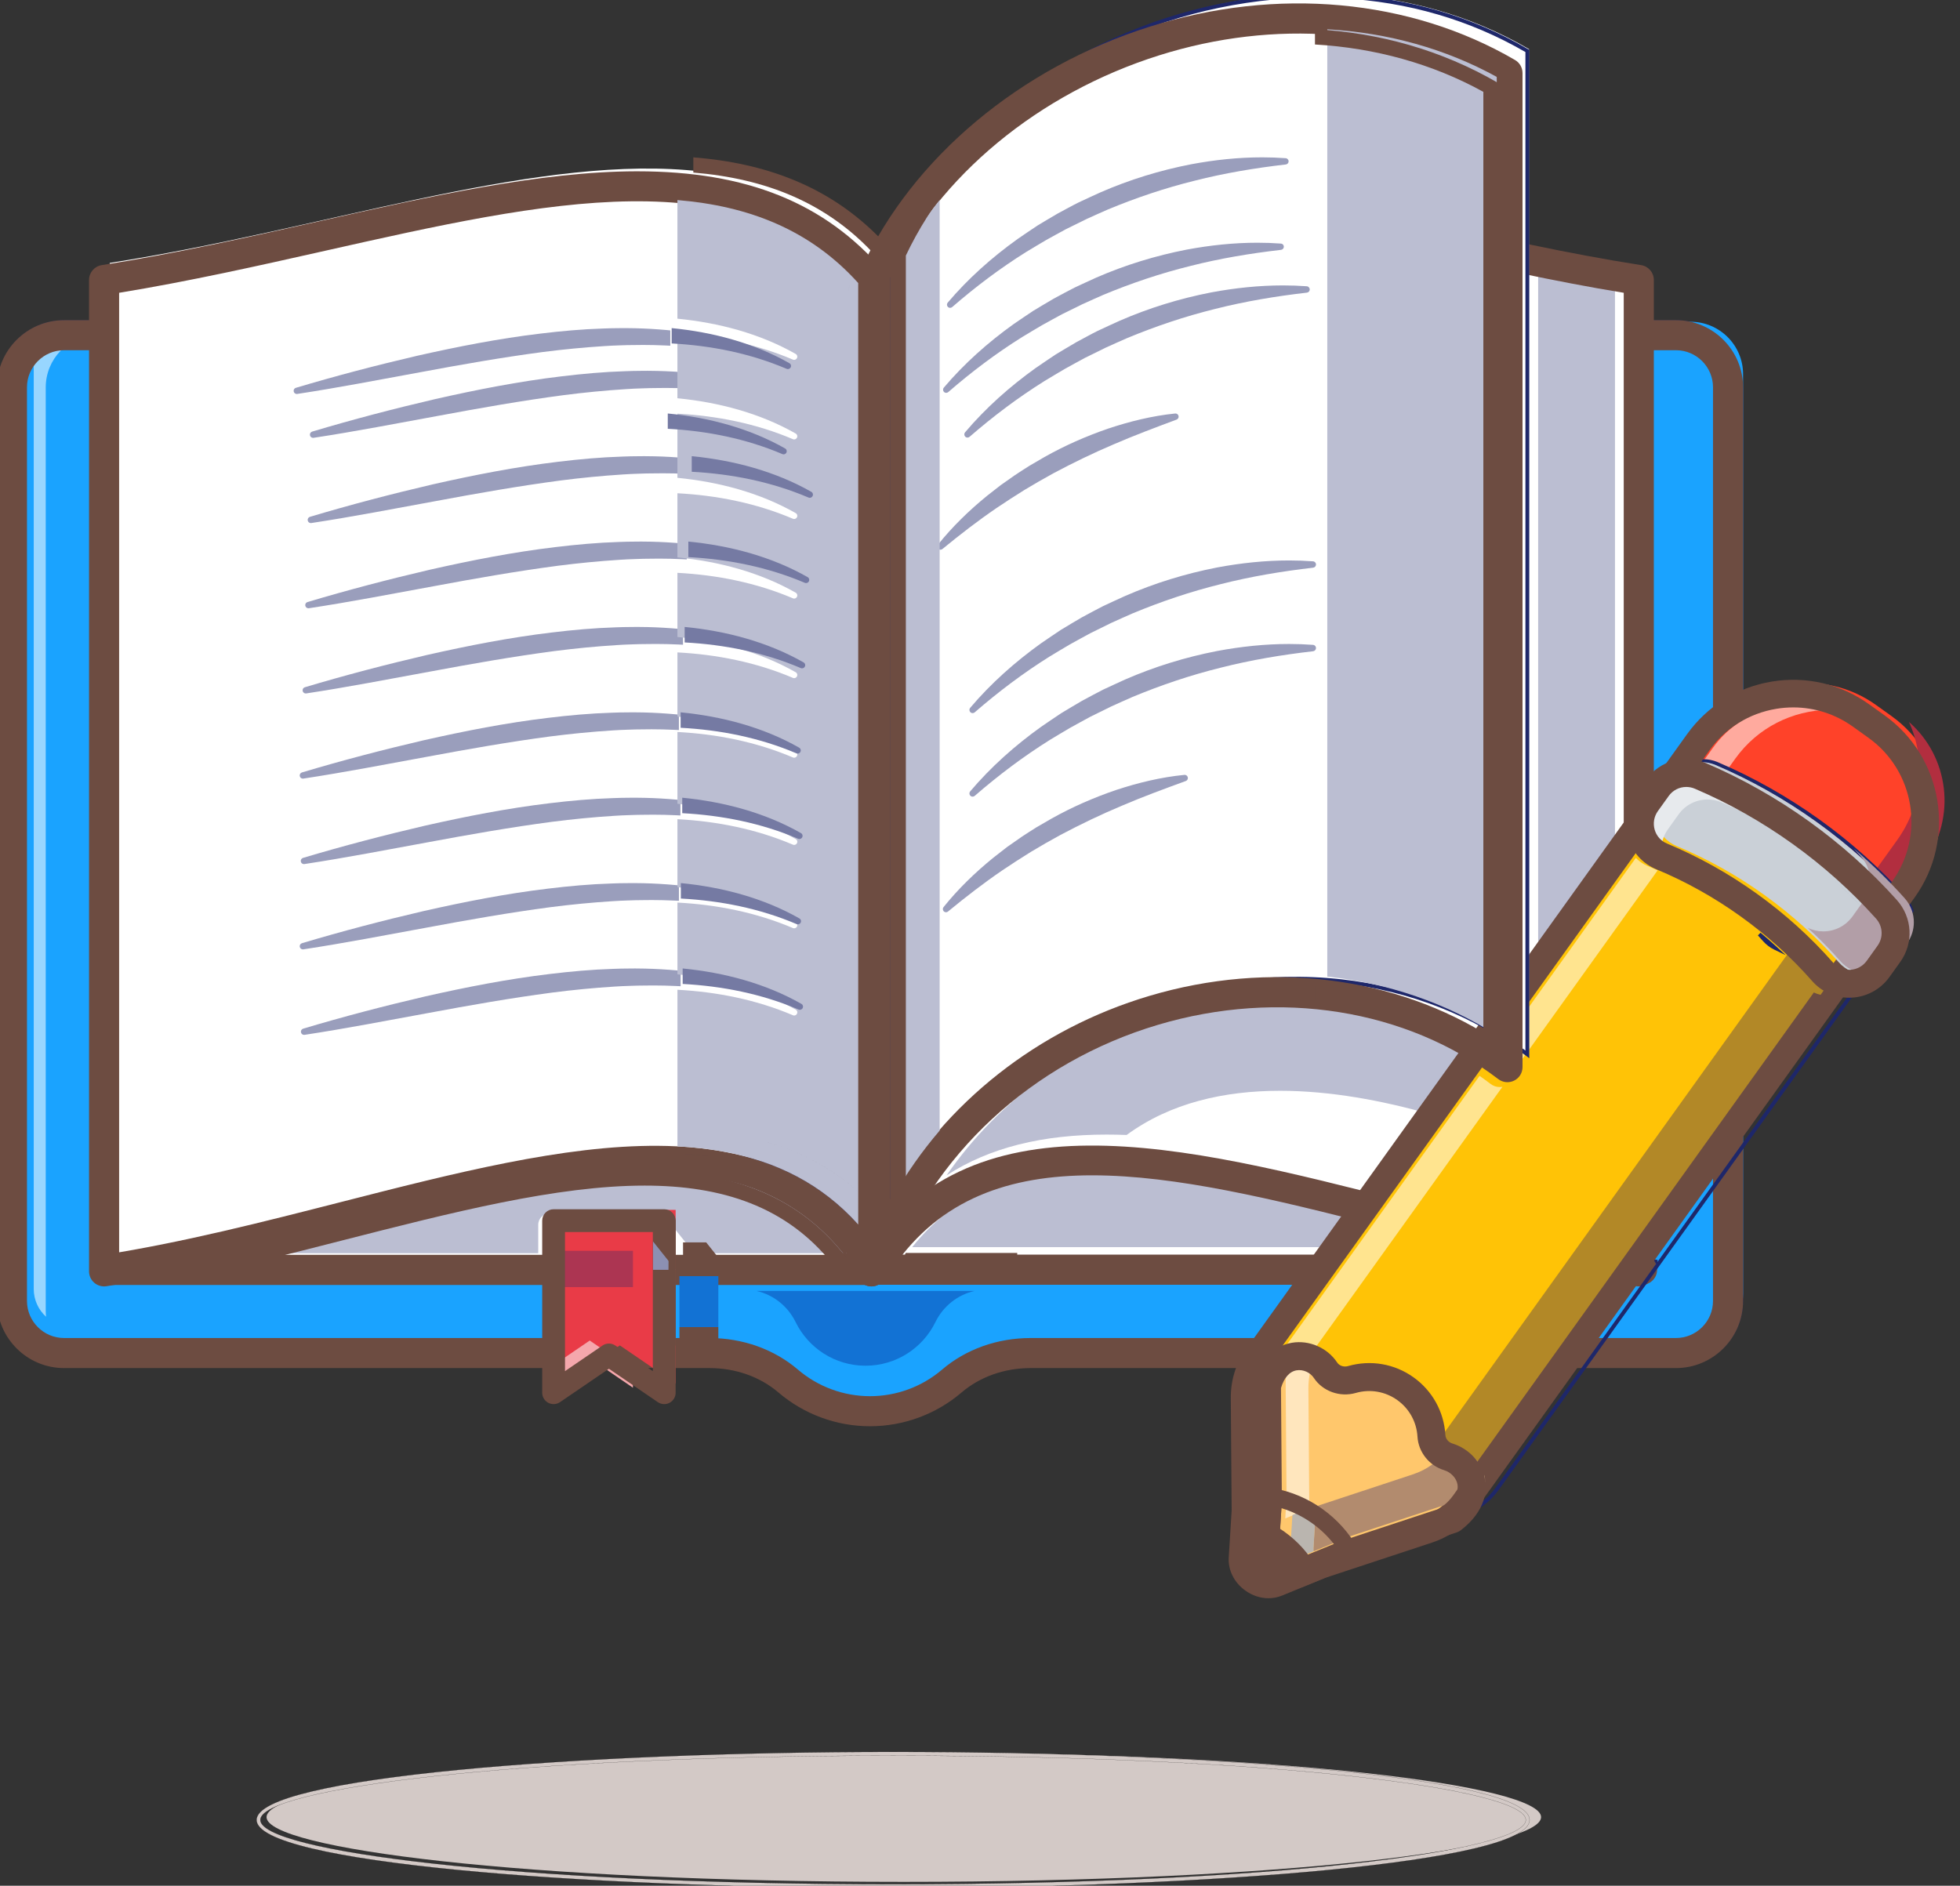 <?xml version="1.0" encoding="UTF-8" standalone="no"?>
<!-- Created with Inkscape (http://www.inkscape.org/) -->

<svg
   xmlns:dc="http://purl.org/dc/elements/1.1/"
   xmlns:cc="http://creativecommons.org/ns#"
   xmlns:rdf="http://www.w3.org/1999/02/22-rdf-syntax-ns#"
   xmlns:svg="http://www.w3.org/2000/svg"
   xmlns="http://www.w3.org/2000/svg"
   xmlns:sodipodi="http://sodipodi.sourceforge.net/DTD/sodipodi-0.dtd"
   xmlns:inkscape="http://www.inkscape.org/namespaces/inkscape"
   width="748.24mm"
   height="720mm"
   viewBox="0 0 748.24 720"
   version="1.1"
   id="svg9164"
   inkscape:version="0.92.4 (5da689c313, 2019-01-14)"
   sodipodi:docname="Inicio - icono disciplina positiva.svg">
  <rect x="0" y="0" width="748.24" height="720" fill="#333333" stroke="none"/>
  <defs
     id="defs9158" />
  <sodipodi:namedview
     id="base"
     pagecolor="#ffffff"
     bordercolor="#666666"
     borderopacity="1.0"
     inkscape:pageopacity="0.0"
     inkscape:pageshadow="2"
     inkscape:zoom="0.175"
     inkscape:cx="-600.4635"
     inkscape:cy="778.95755"
     inkscape:document-units="mm"
     inkscape:current-layer="layer1"
     showgrid="false"
     fit-margin-top="0"
     fit-margin-left="0"
     fit-margin-right="0"
     fit-margin-bottom="0"
     inkscape:window-width="1920"
     inkscape:window-height="1017"
     inkscape:window-x="-8"
     inkscape:window-y="-8"
     inkscape:window-maximized="1" />
  <g
     inkscape:label="Capa 1"
     inkscape:groupmode="layer"
     id="layer1"
     transform="translate(640.066,462.737)">
    <g
       id="g1045"
       transform="translate(0,-30)">
      <path
         inkscape:connector-curvature="0"
         id="path20-1"
         style="fill:#d3c9c6;fill-opacity:1;fill-rule:nonzero;stroke:none;stroke-width:0.05"
         d="m -295.026,285.79 c -145.528,0 -243.282,-12.783 -243.282,-24.724 0,-11.94 97.754,-24.724 243.282,-24.724 145.524,0 243.278,12.783 243.278,24.724 0,11.94 -97.753,24.724 -243.278,24.724" />
      <g
         style="fill:#d3c9c6;fill-opacity:1;stroke:#000000;stroke-opacity:1"
         id="g22-79"
         transform="matrix(0.05,0,0,-0.05,-871.136,413.008)">
        <path
           d="m 11440.2,2497.5 c -2388.81,0 -4859.73,194.37 -4859.73,519.73 0,325.29 2470.92,519.72 4859.73,519.72 2388.9,0 4859.8,-194.43 4859.8,-519.72 0,-325.36 -2470.9,-519.73 -4859.8,-519.73 m 0,1010.69 c -2889.78,0 -4830.97,-253.85 -4830.97,-490.96 0,-237.12 1941.19,-490.97 4830.97,-490.97 2889.8,0 4831,253.85 4831,490.97 0,237.11 -1941.2,490.96 -4831,490.96"
           style="fill:#d3c9c6;fill-opacity:1;fill-rule:nonzero;stroke:#000000;stroke-opacity:1"
           id="path24-9"
           inkscape:connector-curvature="0" />
      </g>
    </g>
    <g
       transform="matrix(0.055,0,0,-0.055,-871.136,461.239)"
       id="g26-9">
      <path
         inkscape:connector-curvature="0"
         id="path28-1"
         style="fill:#1e276a;fill-opacity:1;fill-rule:nonzero;stroke:none"
         d="m 4646.93,14374.7 c -143.84,0 -260.86,-117 -260.86,-260.8 V 7769.86 c 0,-143.82 117.02,-260.85 260.86,-260.85 h 4480.23 c 230.14,0 447.7,-77.63 612.59,-218.61 139.67,-119.45 318.05,-185.28 502.35,-185.28 184.2,0 362.6,65.83 502.3,185.28 164.9,140.98 382.4,218.61 612.6,218.61 h 4480.2 c 143.9,0 260.9,117.03 260.9,260.85 v 6344.04 c 0,143.8 -117,260.8 -260.9,260.8 H 4646.93 M 10242.1,6903.24 c -232.4,0 -457.38,82.96 -633.59,233.7 -128.3,109.69 -299.27,170.12 -481.35,170.12 H 4646.93 c -255.18,0 -462.78,207.61 -462.78,462.8 v 6344.04 c 0,255.1 207.6,462.7 462.78,462.7 H 15837.2 c 255.2,0 462.8,-207.6 462.8,-462.7 V 7769.86 c 0,-255.19 -207.6,-462.8 -462.8,-462.8 H 11357 c -182.1,0 -353,-60.43 -481.4,-170.12 -176.2,-150.74 -401.2,-233.7 -633.5,-233.7" />
    </g>
    <g
       transform="matrix(0.055,0,0,-0.055,-871.136,461.239)"
       id="g30-9"
       style="fill:#1aa3ff;fill-opacity:1">
      <path
         inkscape:connector-curvature="0"
         id="path32-80"
         style="fill:#1aa3ff;fill-opacity:1;fill-rule:nonzero;stroke:none"
         d="M 16300,14201.7 V 7818.41 c 0,-80.16 -25.9,-154 -69.6,-213.86 -65.8,-91.02 -173.3,-150.19 -294.4,-150.19 h -4508.2 c -200.6,0 -398,-65.45 -550.3,-195.66 -153.6,-131.59 -353.5,-210.69 -571.6,-210.69 -218.1,0 -417.88,79.1 -571.56,210.69 -152.26,130.21 -349.66,195.66 -550.22,195.66 H 4675.86 c -200.92,0 -364.02,162.8 -364.02,364.05 v 6383.29 c 0,201.2 163.1,364.1 364.02,364.1 H 15936 c 200.9,0 364,-162.9 364,-364.1" />
    </g>
    <g
       transform="matrix(0.054,0,0,-0.054,-871.136,461.239)"
       id="g34-6"
       style="fill:#1aa3ff;fill-opacity:1">
      <path
         inkscape:connector-curvature="0"
         id="path36-2"
         style="fill:#1aa3ff;fill-opacity:1;fill-rule:nonzero;stroke:none"
         d="m 10446.1,7250.15 c -187.1,0 -368.2,66.82 -510.06,188.11 -168.76,144.33 -391.46,223.82 -627.04,223.82 h -30.63 v 357.78 h 393.54 c 119.74,-27.1 222.33,-107.92 277.81,-221.3 89.78,-183.46 278.18,-309.83 496.38,-309.83 218.3,0 406.6,126.37 496.4,309.83 55.5,113.38 158.1,194.2 277.8,221.3 h 2225.4 l -256.5,-357.78 h -1605.9 c -235.7,0 -458.4,-79.49 -627.1,-223.82 -141.8,-121.29 -323,-188.11 -510.1,-188.11 m 5706.6,411.93 h -515.3 l 258,359.87 c 15.7,3.15 30.1,9.73 42.5,18.97 0,0 0,0 0,0.06 0.2,0.1 0.3,0.16 0.4,0.26 0.1,0.06 0.1,0.11 0.2,0.11 0.1,0.11 0.1,0.16 0.2,0.22 0.2,0.1 0.2,0.16 0.3,0.21 0.1,0.05 0.1,0.11 0.2,0.16 0.1,0.11 0.2,0.16 0.4,0.27 0,0 0,0.05 0.1,0.05 1.2,1.02 2.5,2.09 3.8,3.15 1.2,1.02 2.4,2.09 3.5,3.16 v 0 c 0.1,0.16 0.3,0.27 0.5,0.37 0,0.06 0,0.06 0,0.11 0.1,0.11 0.3,0.21 0.4,0.37 0,0 0,0 0,0.06 0.2,0.1 0.4,0.27 0.5,0.42 0.1,0.11 0.3,0.27 0.4,0.38 0.1,0.05 0.1,0.05 0.1,0.11 0.2,0.16 0.3,0.26 0.4,0.42 0,0 0.1,0 0.1,0.06 17.5,17.37 29,40.84 31,67.19 0.3,3.1 0.4,6.15 0.3,9.25 v 13.52 l 319.3,445.34 v -661.4 c 0,-33.74 -4.6,-66.34 -13.1,-97.56 -17,-62.12 -49.8,-117.6 -93.8,-162.03 -13.1,-2.03 -26.6,-3.1 -40.4,-3.1 m -8085.26,0 H 5357.5 l -261.69,357.78 h 2971.63 v -357.78 m 7913.26,3893.42 v 3102.1 h 172 c 13.8,0 27.3,-1 40.5,-3.1 2.8,-2.9 5.6,-5.7 8.2,-8.7 6.4,-7.2 12.7,-14.3 18.4,-21.7 26.3,-32.7 46.9,-69.9 60.7,-110.7 2.5,-7.4 5,-14.9 6.7,-22.3 0.4,-1.1 0.8,-2.6 1.1,-3.9 2.1,-8.2 3.9,-16.3 5.3,-24.9 1.1,-3.5 1.4,-7.4 2.2,-11.3 1,-7.8 2.1,-16 2.8,-24.1 1.1,-10.7 1.4,-21.4 1.4,-32 v -2395 c -6.3,-8.2 -12.5,-16.6 -18.6,-25.1 l -300.7,-419.3" />
    </g>
    <g
       transform="matrix(0.049,0,0,-0.049,-871.136,461.239)"
       id="g38-9"
       style="fill:#98d6ff;fill-opacity:1">
      <path
         inkscape:connector-curvature="0"
         id="path40-7"
         style="fill:#98d6ff;fill-opacity:1;fill-rule:nonzero;stroke:none"
         d="m 5074.61,8596.32 c -58.95,53.5 -96.04,130.66 -96.04,216.32 v 7195.46 c 0,160.9 131,291.9 292.01,291.9 h 191.31 v -52.4 c -217.14,-10.8 -389.81,-189.9 -389.81,-409.7 V 8642.33 c 0,-15.58 0.86,-30.91 2.53,-46.01" />
    </g>
    <g
       transform="matrix(0.055,0,0,-0.055,-871.136,461.239)"
       id="g42-9"
       style="fill:#6d4c41;fill-opacity:1">
      <path
         inkscape:connector-curvature="0"
         id="path44-6"
         style="fill:#6d4c41;fill-opacity:1;fill-rule:nonzero;stroke:none"
         d="m 4645.97,14368.3 c -141.93,0 -257.4,-115.4 -257.4,-257.3 V 7768.26 c 0,-141.95 115.47,-257.39 257.4,-257.39 h 4479.31 c 230.94,0 449.24,-77.92 614.67,-219.4 139.01,-118.9 316.65,-184.4 500.05,-184.4 183.3,0 360.9,65.5 500,184.4 165.4,141.48 383.7,219.4 614.7,219.4 h 4479.2 c 142,0 257.4,115.44 257.4,257.39 V 14111 c 0,141.9 -115.4,257.3 -257.4,257.3 H 4645.97 M 10240,6898.41 c -233.1,0 -458.87,83.26 -635.67,234.49 -127.7,109.15 -297.79,169.31 -479.05,169.31 H 4645.97 c -256.99,0 -466.08,209.08 -466.08,466.05 V 14111 c 0,256.9 209.09,466 466.08,466 H 15833.9 c 257.1,0 466.1,-209.1 466.1,-466 V 7768.26 c 0,-256.97 -209,-466.05 -466.1,-466.05 h -4479.2 c -181.3,0 -351.4,-60.16 -479.1,-169.31 -176.8,-151.23 -402.6,-234.49 -635.6,-234.49" />
    </g>
    <g
       transform="matrix(0.053,0,0,-0.053,-871.136,461.239)"
       id="g46-5">
      <path
         inkscape:connector-curvature="0"
         id="path48-1"
         style="fill:#ffffff;fill-opacity:1;fill-rule:nonzero;stroke:none"
         d="M 10721.4,15539.3 V 8340.46 c -9.4,15.25 -18.9,30.18 -28.7,44.77 -333.2,508.32 -812.79,711.49 -1386.67,742.82 -1145.52,63.36 -2666.86,-554.91 -4155.82,-787.59 v 7198.84 c 1519.9,237.5 2996.8,760.7 4151.1,669.3 545.46,-43.3 1018.79,-224 1391.39,-636.9 9.8,-10.5 19.3,-21.4 28.7,-32.4" />
    </g>
    <g
       transform="matrix(0.035,0,0,-0.035,-871.136,461.239)"
       id="g50-1">
      <path
         inkscape:connector-curvature="0"
         id="path52-52"
         style="fill:#ffffff;fill-opacity:1;fill-rule:nonzero;stroke:none"
         d="M 16300,12680.2 H 7829.97 c 3430.63,535.8 6975.33,2419.2 8470.03,0" />
    </g>
    <g
       transform="matrix(0.035,0,0,-0.035,-871.136,461.239)"
       id="g54-7">
      <path
         inkscape:connector-curvature="0"
         id="path56-39"
         style="fill:#1e276a;fill-opacity:1;fill-rule:nonzero;stroke:none"
         d="m 8065.49,12672 h 8159.61 c -500.9,788.8 -1250,1157.7 -2353.9,1160.1 -3.5,0 -7.2,0 -10.7,0 -999.9,0 -2166.7,-298.3 -3401.9,-613.9 -782.58,-200.1 -1589.32,-406.3 -2393.11,-546.2 M 16300,12630.4 H 7812.09 l -3.21,41.3 c 884.3,138.2 1776.6,366.2 2639.42,586.7 1237.8,316.4 2407.1,615.3 3412.2,615.3 3.6,0 7.2,0 10.9,0 1134.3,-2.5 1899.8,-387.5 2409,-1211.6 l 19.6,-31.7" />
    </g>
    <g
       transform="matrix(0.054,0,0,-0.054,-871.136,461.239)"
       id="g58-7">
      <path
         inkscape:connector-curvature="0"
         id="path60-07"
         style="fill:#ffffff;fill-opacity:1;fill-rule:nonzero;stroke:none"
         d="M 15854.5,15121.4 V 8116.18 c -1372.3,214.36 -2773,765.71 -3864.4,771.05 -616.2,2.83 -1133.9,-168.34 -1491.8,-672.55 -22.3,-31.55 -43.9,-64.49 -65.2,-98.5 v 7005.22 c 1018,1178.6 2843.3,501.1 4812.7,109.2 201.6,-40 404.6,-77.2 608.7,-109.2" />
    </g>
    <g
       transform="matrix(0.053,0,0,-0.053,-871.136,461.239)"
       id="g62-5"
       style="fill:#6d4c41;fill-opacity:1">
      <path
         inkscape:connector-curvature="0"
         id="path64-4"
         style="fill:#6d4c41;fill-opacity:1;fill-rule:nonzero;stroke:none"
         d="M 5217.92,15324.2 V 8402.04 c 533.16,90.8 1071,228.23 1592.39,361.53 1490.44,380.97 2904.99,742.45 3717.99,-162.47 v 6774.5 c -832.92,924.4 -2221.95,612.1 -3827.56,251.1 -481.66,-108.3 -978.83,-220 -1482.82,-302.5 M 10636.7,8166.14 c -36.8,0 -72.1,18.89 -92.2,51.44 -681.14,1102.55 -2071.1,747.33 -3680.52,336 -567.12,-145 -1153.56,-294.85 -1737.73,-386.13 -31.2,-4.79 -63.14,4.19 -87.2,24.76 -24.05,20.58 -37.9,50.68 -37.9,82.35 v 7141.94 c 0,53.4 38.91,98.9 91.67,107.1 528.28,82.6 1053,200.5 1560.4,314.6 823,185 1600.34,359.7 2288.94,361.2 2.73,0 5.56,0 8.33,0 786.86,0 1348.81,-226.4 1768.21,-712 17,-19.7 26.4,-44.9 26.4,-70.9 V 8274.56 c 0,-48.49 -32.2,-91.06 -78.8,-104.28 -9.8,-2.78 -19.7,-4.14 -29.6,-4.14" />
    </g>
    <g
       transform="matrix(0.052,0,0,-0.052,-871.136,461.239)"
       id="g66-1">
      <path
         inkscape:connector-curvature="0"
         id="path68-6"
         style="fill:#bbbed2;fill-opacity:1;fill-rule:nonzero;stroke:none"
         d="m 11392.6,9138.3 c 383.6,554.89 964.2,977.7 1647.3,1180.9 292.5,87 589.7,129.7 881.1,129.7 494.2,0 971.5,-122.9 1379.7,-360.2 L 14942,9588.45 c -348.7,98.85 -730.2,171.09 -1100.8,171.09 -408.6,0 -803.6,-87.82 -1126.6,-324.52 -49.4,1.91 -98.2,2.92 -146.6,2.92 -227.8,0 -444.4,-22.08 -646.4,-73.08 -0.2,-0.05 -0.4,-0.11 -0.6,-0.16 -0.3,-0.12 -0.6,-0.17 -0.9,-0.23 -0.3,-0.11 -0.7,-0.17 -0.9,-0.22 -0.3,-0.06 -0.6,-0.17 -0.8,-0.23 -0.5,-0.11 -0.9,-0.22 -1.3,-0.33 -0.1,0 -0.2,-0.06 -0.3,-0.06 -188.1,-47.97 -363.6,-121.21 -524.2,-225.33 m 4343.4,1557.5 v 5230.9 c 181.9,-38.2 365.3,-74.9 549.9,-108.3 9.1,-24 14.1,-49.9 14.1,-76.8 v -4259.1 l -564,-786.7" />
    </g>
    <g
       transform="matrix(0.049,0,0,-0.049,-871.136,461.239)"
       id="g70-3">
      <path
         inkscape:connector-curvature="0"
         id="path72-4"
         style="fill:#9a9ebc;fill-opacity:1;fill-rule:nonzero;stroke:none"
         d="m 7027.76,15786.7 c -11.9,0 -22.33,8.8 -24.15,20.9 -1.88,12.2 5.63,23.7 17.17,27.1 311.51,93.1 625.59,175.3 942.55,249.1 317.3,71.6 637.78,134.8 962.94,173.5 162.49,19.7 325.98,34.5 490.35,39.6 41.03,1.6 82.13,2.6 123.28,2.7 15.53,0.3 31.12,0.4 46.66,0.4 25.61,0 51.23,-0.4 76.85,-1.1 82.3,-1.8 164.72,-6.8 246.84,-14.1 9.26,-0.8 18.41,-1.7 27.61,-2.6 v -119.4 c -12.02,0.6 -23.97,1.2 -35.99,1.7 -58.03,2.7 -116.13,4.2 -174.28,4.2 -21.68,0 -43.31,-0.2 -65,-0.7 -39.86,-0.2 -79.79,-0.7 -119.76,-2.5 -39.92,-1.1 -79.9,-3.1 -119.82,-5.8 -159.68,-10.1 -319.36,-25.7 -478.75,-46.1 -318.65,-42.2 -636.54,-98 -954.49,-157.5 -318.31,-58.1 -636.73,-120.4 -958.31,-169.1 -1.24,-0.2 -2.47,-0.3 -3.7,-0.3" />
    </g>
    <g
       transform="matrix(0.048,0,0,-0.048,-871.136,461.239)"
       id="g74-8">
      <path
         inkscape:connector-curvature="0"
         id="path76-0"
         style="fill:#9a9ebc;fill-opacity:1;fill-rule:nonzero;stroke:none"
         d="m 7304.07,15766.5 c -12.37,0 -23.21,9.1 -25.1,21.7 -1.95,12.7 5.85,24.6 17.85,28.2 323.75,96.7 650.18,182.2 979.6,258.8 329.78,74.6 662.85,140.1 1000.8,180.4 168.88,20.5 338.8,35.9 509.63,41.2 42.64,1.7 85.35,2.7 128.12,2.8 16.15,0.3 32.29,0.4 48.5,0.4 26.56,0 53.23,-0.4 79.83,-1.1 85.6,-1.9 171.2,-7.1 256.6,-14.7 9.6,-0.8 19.1,-1.7 28.7,-2.7 v -124.1 c -12.5,0.6 -24.9,1.3 -37.4,1.7 -60.3,2.8 -120.5,4.4 -180.9,4.4 -22.6,0 -45.2,-0.2 -67.8,-0.6 -41.4,-0.3 -82.93,-0.9 -124.48,-2.7 -41.49,-1.2 -83.04,-3.2 -124.53,-6 -165.96,-10.5 -331.92,-26.7 -497.57,-48 -331.18,-43.8 -661.57,-101.8 -992.02,-163.6 -330.83,-60.4 -661.76,-125.1 -995.99,-175.7 -1.28,-0.2 -2.56,-0.4 -3.84,-0.4" />
    </g>
    <g
       transform="matrix(0.044,0,0,-0.044,-871.136,461.239)"
       id="g78-2">
      <path
         inkscape:connector-curvature="0"
         id="path80-21"
         style="fill:#9a9ebc;fill-opacity:1;fill-rule:nonzero;stroke:none"
         d="m 7927.43,15721.1 c -13.43,0 -25.2,9.8 -27.24,23.5 -2.12,13.7 6.34,26.7 19.37,30.5 351.38,105 705.67,197.8 1063.2,281 357.93,80.8 719.43,152.1 1086.24,195.7 183.3,22.2 367.7,38.9 553.1,44.7 46.3,1.9 92.6,3 139.1,3 17.5,0.4 35.1,0.5 52.6,0.5 28.9,0 57.8,-0.4 86.7,-1.1 92.8,-2.1 185.8,-7.8 278.4,-16 10.5,-1 20.8,-1.9 31.2,-2.9 v -134.8 c -13.6,0.7 -27.1,1.4 -40.6,1.9 -65.5,3.1 -131,4.8 -196.7,4.8 -24.4,0 -48.8,-0.2 -73.2,-0.7 -45,-0.3 -90,-0.9 -135.1,-3 -45.1,-1.2 -90.2,-3.4 -135.2,-6.4 -180.1,-11.4 -360.2,-29 -540,-52.1 -359.47,-47.6 -718.06,-110.5 -1076.72,-177.6 -359.05,-65.6 -718.23,-135.7 -1080.99,-190.7 -1.39,-0.2 -2.77,-0.3 -4.16,-0.3" />
    </g>
    <g
       transform="matrix(0.042,0,0,-0.042,-871.136,461.239)"
       id="g82-2">
      <path
         inkscape:connector-curvature="0"
         id="path84-4"
         style="fill:#9a9ebc;fill-opacity:1;fill-rule:nonzero;stroke:none"
         d="m 8280.79,15695.2 c -14.03,0 -26.32,10.3 -28.46,24.6 -2.21,14.4 6.63,27.9 20.23,31.9 367.05,109.7 737.13,206.6 1110.6,293.5 373.88,84.5 751.54,158.9 1134.64,204.4 191.5,23.3 384.1,40.7 577.8,46.7 48.3,2 96.7,3.1 145.2,3.2 18.3,0.4 36.6,0.5 55,0.5 30.1,0 60.3,-0.4 90.6,-1.2 96.9,-2.2 194,-8.1 290.8,-16.7 10.9,-1 21.7,-2 32.5,-3 v -140.8 c -14.1,0.8 -28.2,1.5 -42.4,2.1 -68.3,3.1 -136.6,4.9 -205,4.9 -25.7,0 -51.3,-0.2 -76.9,-0.8 -47,-0.3 -94,-0.9 -141.1,-3 -47.1,-1.3 -94.2,-3.6 -141.2,-6.8 -188.2,-11.9 -376.3,-30.2 -564.1,-54.3 -375.5,-49.8 -750.05,-115.5 -1124.69,-185.6 -375.06,-68.5 -750.25,-141.8 -1129.17,-199.2 -1.45,-0.2 -2.91,-0.4 -4.35,-0.4" />
    </g>
    <g
       transform="matrix(0.04,0,0,-0.04,-871.136,461.239)"
       id="g86-3">
      <path
         inkscape:connector-curvature="0"
         id="path88-0"
         style="fill:#9a9ebc;fill-opacity:1;fill-rule:nonzero;stroke:none"
         d="m 8667.12,15667 c -14.68,0 -27.55,10.8 -29.79,25.7 -2.31,15.1 6.94,29.2 21.18,33.5 384.17,114.8 771.52,216.2 1162.41,307.1 391.28,88.4 786.58,166.3 1187.58,214 200.4,24.3 402,42.6 604.7,48.9 50.6,2.1 101.3,3.2 152.1,3.3 19.3,0.4 38.8,0.5 58.1,0.5 31.4,0 62.7,-0.4 94.2,-1.2 101.5,-2.3 203.1,-8.5 304.4,-17.5 11.4,-1 22.7,-2.1 34,-3.2 v -147.3 c -14.8,0.8 -29.5,1.5 -44.3,2.1 -71.7,3.4 -143.4,5.2 -215.2,5.2 -26.6,0 -53.3,-0.3 -79.9,-0.8 -49.2,-0.3 -98.4,-1 -147.7,-3.2 -49.3,-1.4 -98.6,-3.8 -147.8,-7 -196.9,-12.5 -393.9,-31.8 -590.4,-57 -393,-52 -785.1,-120.9 -1177.18,-194.2 -392.55,-71.7 -785.25,-148.4 -1181.85,-208.5 -1.52,-0.3 -3.04,-0.4 -4.55,-0.4" />
    </g>
    <g
       transform="matrix(0.038,0,0,-0.038,-871.136,461.239)"
       id="g90-50">
      <path
         inkscape:connector-curvature="0"
         id="path92-0"
         style="fill:#9a9ebc;fill-opacity:1;fill-rule:nonzero;stroke:none"
         d="m 9134.09,15632.9 c -15.47,0 -29.03,11.3 -31.39,27 -2.44,16 7.31,30.9 22.32,35.3 404.87,121 813.09,227.8 1225.08,323.7 412.4,93.1 828.9,175.2 1251.5,225.5 211.2,25.7 423.7,44.9 637.3,51.5 53.4,2.2 106.8,3.4 160.2,3.6 20.2,0.3 40.4,0.5 60.7,0.5 33.2,0 66.5,-0.5 99.9,-1.4 106.9,-2.3 214.1,-8.9 320.8,-18.4 12,-1.1 23.9,-2.1 35.9,-3.4 v -155.2 c -15.6,0.8 -31.2,1.6 -46.8,2.3 -75.4,3.5 -150.9,5.4 -226.6,5.4 -28.1,0 -56.2,-0.3 -84.4,-0.8 -51.8,-0.4 -103.7,-1.1 -155.6,-3.4 -51.9,-1.4 -103.9,-4 -155.8,-7.4 -207.5,-13.2 -415,-33.4 -622.2,-60.1 -414.2,-54.7 -827.3,-127.3 -1240.6,-204.5 -413.69,-75.6 -827.54,-156.5 -1245.51,-219.8 -1.6,-0.3 -3.2,-0.4 -4.8,-0.4" />
    </g>
    <g
       transform="matrix(0.036,0,0,-0.036,-871.136,461.239)"
       id="g94-5">
      <path
         inkscape:connector-curvature="0"
         id="path96-4"
         style="fill:#9a9ebc;fill-opacity:1;fill-rule:nonzero;stroke:none"
         d="m 9630.4,15596.7 c -16.39,0 -30.69,11.9 -33.18,28.5 -2.57,16.8 7.71,32.5 23.54,37.2 426.84,127.6 857.24,240.2 1291.54,341.3 434.9,98.2 874,184.7 1319.6,237.7 222.7,27.1 446.7,47.4 671.9,54.3 56.3,2.4 112.6,3.7 169,3.7 21.3,0.4 42.7,0.6 64,0.6 35,0 70.1,-0.5 105.2,-1.4 112.8,-2.5 225.7,-9.4 338.3,-19.4 12.7,-1.1 25.2,-2.3 37.8,-3.5 V 16112 c -16.5,0.8 -32.9,1.6 -49.3,2.4 -79.5,3.7 -159.1,5.7 -238.9,5.7 -29.7,0 -59.3,-0.3 -89,-0.8 -54.6,-0.4 -109.3,-1.2 -164.1,-3.6 -54.7,-1.5 -109.5,-4.2 -164.2,-7.8 -218.8,-13.9 -437.6,-35.2 -656.1,-63.3 -436.6,-57.8 -872.2,-134.3 -1307.9,-215.8 -436.2,-79.7 -872.5,-164.9 -1313.22,-231.7 -1.69,-0.3 -3.38,-0.4 -4.98,-0.4" />
    </g>
    <g
       transform="matrix(0.034,0,0,-0.034,-871.136,461.239)"
       id="g98-8">
      <path
         inkscape:connector-curvature="0"
         id="path100-13"
         style="fill:#9a9ebc;fill-opacity:1;fill-rule:nonzero;stroke:none"
         d="m 10210.3,15554.3 c -17.3,0 -32.4,12.6 -35.1,30.2 -2.7,17.8 8.2,34.5 25,39.5 452.6,135.2 908.9,254.7 1369.4,361.8 461,104.2 926.6,195.8 1399,252.1 236.1,28.6 473.6,50.2 712.4,57.6 59.6,2.4 119.3,3.8 179.1,3.9 22.6,0.4 45.1,0.6 67.8,0.6 37.1,0 74.3,-0.5 111.6,-1.5 119.6,-2.7 239.4,-10 358.7,-20.6 13.4,-1.2 26.7,-2.4 40.1,-3.7 v -173.6 c -17.5,1 -34.8,1.7 -52.3,2.5 -84.3,3.9 -168.7,6.1 -253.2,6.1 -31.5,0 -62.9,-0.2 -94.5,-0.9 -57.9,-0.3 -115.9,-1.2 -173.9,-3.8 -58,-1.6 -116.1,-4.4 -174.1,-8.3 -232,-14.6 -464,-37.3 -695.6,-67.1 -462.9,-61.2 -924.8,-142.3 -1386.7,-228.7 -462.5,-84.5 -925.1,-174.9 -1392.3,-245.7 -1.8,-0.2 -3.6,-0.4 -5.4,-0.4" />
    </g>
    <g
       transform="matrix(0.046,0,0,-0.046,-871.136,461.239)"
       id="g102-8">
      <path
         inkscape:connector-curvature="0"
         id="path104-7"
         style="fill:#9a9ebc;fill-opacity:1;fill-rule:nonzero;stroke:none"
         d="m 7602.99,15744.7 c -12.87,0 -24.16,9.5 -26.12,22.5 -2.04,13.3 6.08,25.7 18.58,29.4 337,100.7 676.79,189.7 1019.69,269.5 343.28,77.5 689.98,145.8 1041.75,187.7 175.8,21.3 352.71,37.3 530.51,42.8 44.4,1.8 88.8,2.9 133.3,3 17,0.3 34,0.4 51,0.4 27.5,0 55.1,-0.4 82.7,-1.1 89,-1.9 178.2,-7.4 267,-15.3 10,-0.9 19.9,-1.9 29.9,-2.8 v -129.3 c -13,0.7 -25.9,1.4 -38.9,1.9 -62.8,2.9 -125.7,4.5 -188.6,4.5 -23.5,0 -46.9,-0.1 -70.3,-0.7 -43.1,-0.2 -86.3,-0.8 -129.6,-2.7 -43.2,-1.2 -86.4,-3.3 -129.6,-6.2 -172.8,-11 -345.5,-27.8 -517.94,-50 -344.73,-45.6 -688.65,-106 -1032.62,-170.3 -344.36,-62.9 -688.84,-130.2 -1036.75,-183 -1.33,-0.2 -2.67,-0.3 -4,-0.3" />
    </g>
    <g
       transform="matrix(0.035,0,0,-0.035,-871.136,461.239)"
       id="g106-8"
       style="fill:#6d4c41;fill-opacity:1">
      <path
         inkscape:connector-curvature="0"
         id="path108-1"
         style="fill:#6d4c41;fill-opacity:1;fill-rule:nonzero;stroke:none"
         d="m 9373.53,12710.2 h 6438.37 c -1084.6,1363 -3095.5,848.9 -5404.7,258.8 -340.6,-87.1 -685.89,-175.3 -1033.67,-258.8 m 6753.87,-328.6 H 7747.1 c -85.83,0 -157.2,66 -163.81,151.6 -6.65,85.5 53.68,161.8 138.46,175.1 870.15,135.9 1751.64,361.2 2604.05,579.1 2459.1,628.5 4781.6,1222.1 5941.4,-655.1 31.3,-50.7 32.8,-114.4 3.8,-166.4 -29.1,-52.1 -84,-84.3 -143.6,-84.3" />
    </g>
    <g
       transform="matrix(0.053,0,0,-0.053,-871.136,461.239)"
       id="g110-15"
       style="fill:#6d4c41;fill-opacity:1">
      <path
         inkscape:connector-curvature="0"
         id="path112-7"
         style="fill:#6d4c41;fill-opacity:1;fill-rule:nonzero;stroke:none"
         d="m 12207.8,9167.35 c 675.5,0 1454.5,-199.06 2255.4,-403.78 521.4,-133.3 1059.2,-270.73 1592.3,-361.53 v 6922.16 c -504,82.5 -1001.1,194.2 -1482.8,302.5 -1605.6,361 -2994.7,673.3 -3827.6,-251.1 V 8601.1 c 376.2,418.63 881.1,566.25 1462.7,566.25 M 10636.7,8166.14 c -9.8,0 -19.8,1.36 -29.6,4.14 -46.6,13.22 -78.8,55.79 -78.8,104.28 v 7141.94 c 0,26 9.4,51.2 26.4,70.9 419.4,485.6 981.5,712 1768.3,712 2.8,0 5.5,0 8.3,0 688.6,-1.5 1466,-176.2 2289,-361.2 507.4,-114.1 1032,-232 1560.3,-314.6 52.8,-8.2 91.7,-53.7 91.7,-107.1 V 8274.56 c 0,-31.67 -13.8,-61.77 -37.9,-82.35 -24.1,-20.57 -55.9,-29.66 -87.2,-24.76 -584.1,91.28 -1170.6,241.13 -1737.7,386.13 -1609.4,411.33 -2999.3,766.61 -3680.6,-336 -20.1,-32.55 -55.3,-51.44 -92.2,-51.44" />
    </g>
    <g
       transform="matrix(0.053,0,0,-0.053,-871.136,461.239)"
       id="g114-8">
      <path
         inkscape:connector-curvature="0"
         id="path116-0"
         style="fill:#ffffff;fill-opacity:1;fill-rule:nonzero;stroke:none"
         d="m 16300,8344.22 h -5573.7 c 983.6,1591.96 3316.2,352.62 5573.7,0" />
    </g>
    <g
       transform="matrix(0.053,0,0,-0.053,-871.136,461.239)"
       id="g118-2">
      <path
         inkscape:connector-curvature="0"
         id="path120-2"
         style="fill:#1e276a;fill-opacity:1;fill-rule:nonzero;stroke:none"
         d="m 10749.7,8356.85 h 5381 c -530.1,92.26 -1062.1,228.26 -1578.1,360.19 -814.6,208.17 -1584.2,404.87 -2243.5,404.87 -2.4,0 -4.7,0 -7.1,0 -728,-1.59 -1222,-244.83 -1552.3,-765.06 m 5548.2,-27.44 h -5597.6 l 12.9,20.91 c 335.8,543.5 840.6,797.38 1588.7,799.03 2.4,0 4.8,0 7.2,0 662.8,0 1433.9,-197.08 2250.3,-405.74 569,-145.44 1157.4,-295.82 1740.6,-386.92 l -2.1,-27.28" />
    </g>
    <g
       transform="matrix(0.034,0,0,-0.034,-871.136,461.239)"
       id="g122-94">
      <path
         inkscape:connector-curvature="0"
         id="path124-9"
         style="fill:#bbbed2;fill-opacity:1;fill-rule:nonzero;stroke:none"
         d="m 16300,13102.6 h -1709.6 l -257.8,323.4 c -2.4,68.4 -58.5,123.1 -127.5,123.1 h -1238 c -70.4,0 -127.6,-57.1 -127.6,-127.6 v -318.9 H 9662.87 c 57.59,13.8 115.02,27.7 172.45,41.8 4,0.9 7.99,1.9 11.99,2.8 0.17,0.1 0.43,0.1 0.6,0.2 295.99,72.4 589.79,147.5 880.49,221.9 v 0 0 c 1265.8,323.5 2444.7,624.8 3439.3,624.8 875.9,0 1608.8,-233.5 2132.3,-891.5" />
    </g>
    <g
       transform="matrix(0.034,0,0,-0.034,-871.136,461.239)"
       id="g126-9">
      <path
         inkscape:connector-curvature="0"
         id="path128-2"
         style="fill:#1e276a;fill-opacity:1;fill-rule:nonzero;stroke:none"
         d="m 16300,13102.6 v 0 c -523.5,658 -1256.4,891.5 -2132.3,891.5 -994.6,0 -2173.5,-301.3 -3439.3,-624.8 1266,323.5 2444.7,624.8 3439.3,624.8 875.7,0 1608.8,-233.7 2132.3,-891.5 m -6464.68,41.8 c 4,0.9 7.99,1.9 11.99,2.8 -4,-0.9 -7.99,-1.9 -11.99,-2.8 m 12.59,3 c 295.89,72.4 589.79,147.6 880.49,221.9 -290.7,-74.4 -584.5,-149.5 -880.49,-221.9" />
    </g>
    <g
       transform="matrix(0.034,0,0,-0.034,-871.136,461.239)"
       id="g130-10"
       style="fill:#6d4c41;fill-opacity:1">
      <path
         inkscape:connector-curvature="0"
         id="path132-5"
         style="fill:#6d4c41;fill-opacity:1;fill-rule:nonzero;stroke:none"
         d="m 15107.1,12810.7 h -521.2 l -133.7,167.8 h 1693.4 c -518.5,651.6 -1244.7,883.1 -2112.1,883.1 -985.2,0 -2152.7,-298.4 -3406.7,-618.9 v 0 0 c -287.9,-73.6 -579.1,-148.1 -872.16,-219.8 -0.17,-0.1 -0.43,-0.1 -0.6,-0.2 -3.96,-0.9 -7.92,-1.9 -11.88,-2.8 -56.88,-13.9 -113.76,-27.8 -170.81,-41.4 h 3146.55 v -167.8 H 7910.57 c 2176.63,339.9 4398.73,1216.9 6124.73,1216.9 87.4,0 173.5,-2.3 258.3,-6.9 l 0.2,-0.3 c 124.7,-6.8 246.6,-18.9 365.3,-36.8 437.9,-66.4 833.3,-212.6 1174.9,-467.6 169,-126.3 324.8,-279.3 466,-462.5 v -174 h -1192.9 v -68.8" />
    </g>
    <g
       transform="matrix(0.046,0,0,-0.046,-871.136,461.239)"
       id="g134-2">
      <path
         inkscape:connector-curvature="0"
         id="path136-7"
         style="fill:#bbbed2;fill-opacity:1;fill-rule:nonzero;stroke:none"
         d="m 16079.1,9734.62 h -3485.7 c 389,488.88 933.5,662.38 1584.2,662.38 624.3,0 1346.3,-159.8 2122.4,-354.3 l -220.9,-308.08" />
    </g>
    <g
       transform="matrix(0.053,0,0,-0.053,-871.136,461.239)"
       id="g138-2"
       style="fill:#6d4c41;fill-opacity:1">
      <path
         inkscape:connector-curvature="0"
         id="path140-8"
         style="fill:#6d4c41;fill-opacity:1;fill-rule:nonzero;stroke:none"
         d="m 10860.6,8395.13 h 4252.5 c -229.6,55.11 -457.7,113.38 -682.6,170.89 -1525.2,389.81 -2853.5,729.41 -3569.9,-170.89 m 5326.8,-217.06 h -5535.2 c -39.4,0 -75.6,21.26 -94.8,55.66 -19.2,34.34 -18.2,76.42 2.4,109.89 766.1,1239.95 2300.2,847.85 3924.4,432.7 563,-143.9 1145.2,-292.72 1720,-382.5 56,-8.77 95.8,-59.14 91.4,-115.61 -4.3,-56.53 -51.5,-100.14 -108.2,-100.14" />
    </g>
    <g
       transform="matrix(0.052,0,0,-0.052,-871.136,461.239)"
       id="g142-3">
      <path
         inkscape:connector-curvature="0"
         id="path144-3"
         style="fill:#bbbed2;fill-opacity:1;fill-rule:nonzero;stroke:none"
         d="m 10744.3,8777.49 c -268.3,298.62 -600.7,462.1 -979.29,533.48 v 0 c -0.61,0.11 -1.27,0.28 -1.83,0.33 -0.11,0.06 0,0 -0.11,0.06 -0.56,0.11 -1.11,0.17 -1.67,0.28 -0.39,0.11 -0.83,0.16 -1.22,0.22 -0.11,0.05 -0.39,0.11 -0.5,0.11 -110.43,20.55 -224.8,33.33 -342.62,39.33 v 1150 c 290.18,-15.6 577.97,-72.4 847.64,-187.1 l 0.1,-0.1 c 3,-1.3 6,-1.9 9.1,-1.9 8,0 15.9,4.2 20.1,11.8 6.4,11.1 2.5,25.2 -8.6,31.6 -264.1,150.1 -566.27,229.3 -868.34,258.9 v 527.1 c 290.18,-15.5 577.97,-72.4 847.64,-187.1 l 0.1,-0.1 c 3,-1.2 6,-1.8 9.1,-1.8 8,0 15.9,4.2 20.1,11.7 6.4,11.1 2.5,25.3 -8.6,31.6 -264.1,150.1 -566.27,229.4 -868.34,258.9 v 499.1 c 290.18,-15.5 577.97,-72.4 847.64,-187.1 l 0.1,-0.1 c 3,-1.2 6,-1.8 9.1,-1.8 8,0 15.9,4.2 20.1,11.7 6.4,11.1 2.5,25.3 -8.6,31.6 -264.1,150.1 -566.27,229.4 -868.34,258.9 v 527.1 c 290.18,-15.5 577.97,-72.4 847.64,-187 l 0.1,-0.2 c 3,-1.2 6,-1.8 9.1,-1.8 8,0 15.9,4.2 20.1,11.7 6.4,11.1 2.5,25.3 -8.6,31.6 -264.1,150.2 -566.27,229.4 -868.34,258.9 v 471.1 c 290.18,-15.5 577.97,-72.4 847.64,-187 l 0.1,-0.2 c 3,-1.2 6,-1.8 9.1,-1.8 8,0 15.9,4.2 20.1,11.7 6.4,11.1 2.5,25.3 -8.6,31.6 -264.1,150.2 -566.27,229.5 -868.34,258.9 v 471.1 c 290.18,-15.5 577.97,-72.4 847.64,-187 l 0.1,-0.2 c 3,-1.2 6,-1.8 9.1,-1.8 8,0 15.9,4.2 20.1,11.7 6.4,11.1 2.5,25.3 -8.6,31.6 -264.1,150.2 -566.27,229.5 -868.34,259 v 471 c 290.18,-15.5 577.97,-72.4 847.64,-187.1 h 0.1 c 3,-1.3 6,-1.9 9.1,-1.9 8,0 15.9,4.2 20.1,11.7 6.4,11.1 2.5,25.3 -8.6,31.6 -264.1,150.2 -566.27,229.5 -868.34,259 v 471.1 c 290.18,-15.6 577.97,-72.5 847.64,-187.2 h 0.1 c 3,-1.3 6,-1.9 9.1,-1.9 8,0 15.9,4.2 20.1,11.7 6.4,11.2 2.5,25.3 -8.6,31.7 -264.1,150.1 -566.27,229.3 -868.34,258.9 v 471.1 c 290.18,-15.6 577.97,-72.5 847.64,-187.2 h 0.1 c 3,-1.3 6,-1.9 9.1,-1.9 8,0 15.9,4.2 20.1,11.7 6.4,11.2 2.5,25.3 -8.6,31.7 -264.1,150 -566.27,229.3 -868.34,258.9 v 871 c 523.65,-43.4 974.34,-217.5 1327.24,-609.1 V 8777.49" />
    </g>
    <g
       transform="matrix(0.053,0,0,-0.053,-871.136,461.239)"
       id="g146-94"
       style="fill:#6d4c41;fill-opacity:1">
      <path
         inkscape:connector-curvature="0"
         id="path148-1"
         style="fill:#6d4c41;fill-opacity:1;fill-rule:nonzero;stroke:none"
         d="m 10672,8718.48 c -266.5,296.57 -596.7,459 -972.63,529.9 376.03,-70.9 706.13,-233.28 972.63,-529.9 v 6866.92 c -350.5,389 -798.12,561.9 -1318.24,605 v 109.6 c 523.82,-41.6 981.44,-209.1 1347.94,-585.7 -6.5,-13.3 -12.8,-26.7 -19,-40.1 -6.1,-12.8 -9.7,-26.9 -10.5,-41.3 0,0 0,0 0,-0.1 0,-0.1 -0.1,-0.4 -0.1,-0.6 0,0 0,-0.1 0,-0.1 0,-0.2 0,-0.4 0,-0.6 0,0 0,-0.1 0,-0.1 0,-0.5 0,-0.9 0,-1.4 0,-0.1 0,-0.1 0,-0.2 -0.1,-0.2 -0.1,-0.3 -0.1,-0.5 0,-0.1 0,-0.2 0,-0.3 0,-0.1 0,-0.2 0,-0.4 0,-0.1 0,-0.2 0,-0.2 0,-0.2 0,-0.4 0,-0.5 0,-0.1 0,-0.2 0,-0.3 0,-0.2 0,-0.4 0,-0.7 V 8718.48 m -972.63,529.9 c -0.66,0.11 -1.21,0.22 -1.82,0.33 0.55,-0.06 1.21,-0.22 1.82,-0.33 m -1.93,0.38 c -0.5,0.11 -1.11,0.22 -1.66,0.28 0.55,-0.11 1.11,-0.17 1.66,-0.28 m -2.87,0.5 c -0.11,0.05 -0.33,0.11 -0.5,0.11 0.11,0 0.39,-0.06 0.5,-0.11" />
    </g>
    <g
       transform="matrix(0.049,0,0,-0.049,-871.136,461.239)"
       id="g150-9">
      <path
         inkscape:connector-curvature="0"
         id="path152-1"
         style="fill:#757aa3;fill-opacity:1;fill-rule:nonzero;stroke:none"
         d="m 10853.9,15980.7 c -3.2,0 -6.5,0.6 -9.6,1.9 l -0.1,0.1 c -284.9,121.2 -588.9,181.3 -895.5,197.7 v 119.6 c 319.1,-31.2 638.3,-115 917.3,-273.5 11.8,-6.7 15.9,-21.7 9.2,-33.4 -4.5,-8 -12.8,-12.4 -21.3,-12.4" />
    </g>
    <g
       transform="matrix(0.047,0,0,-0.047,-871.136,461.239)"
       id="g154-9">
      <path
         inkscape:connector-curvature="0"
         id="path156-4"
         style="fill:#757aa3;fill-opacity:1;fill-rule:nonzero;stroke:none"
         d="m 11281.1,15968.1 c -3.3,0 -6.7,0.6 -9.9,2 l -0.2,0.1 c -296.1,126 -612.1,188.4 -930.7,205.5 v 124.3 c 331.7,-32.4 663.4,-119.4 953.4,-284.3 12.2,-6.9 16.5,-22.5 9.6,-34.7 -4.7,-8.2 -13.3,-12.9 -22.2,-12.9" />
    </g>
    <g
       transform="matrix(0.044,0,0,-0.044,-871.136,461.239)"
       id="g158-4">
      <path
         inkscape:connector-curvature="0"
         id="path160-0"
         style="fill:#757aa3;fill-opacity:1;fill-rule:nonzero;stroke:none"
         d="m 12245.1,15939.8 c -3.7,0 -7.3,0.6 -10.8,2.2 l -0.2,0.1 c -321.4,136.6 -664.4,204.4 -1010.2,223 v 134.9 c 360,-35.2 720.1,-129.6 1034.9,-308.6 13.2,-7.5 17.9,-24.4 10.3,-37.7 -5.1,-8.9 -14.4,-13.9 -24,-13.9" />
    </g>
    <g
       transform="matrix(0.042,0,0,-0.042,-871.136,461.239)"
       id="g162-8">
      <path
         inkscape:connector-curvature="0"
         id="path164-10"
         style="fill:#757aa3;fill-opacity:1;fill-rule:nonzero;stroke:none"
         d="m 12791.6,15923.7 c -3.8,0 -7.6,0.8 -11.3,2.3 l -0.2,0.1 c -335.7,142.8 -694,213.6 -1055.3,233 v 140.9 c 376.1,-36.7 752.3,-135.4 1081.1,-322.4 13.8,-7.8 18.7,-25.5 10.8,-39.3 -5.3,-9.3 -15.1,-14.6 -25.1,-14.6" />
    </g>
    <g
       transform="matrix(0.04,0,0,-0.04,-871.136,461.239)"
       id="g166-32">
      <path
         inkscape:connector-curvature="0"
         id="path168-17"
         style="fill:#757aa3;fill-opacity:1;fill-rule:nonzero;stroke:none"
         d="m 13389.2,15906.1 c -4,0 -8,0.8 -11.8,2.4 l -0.2,0.2 c -351.4,149.4 -726.5,223.5 -1104.7,243.8 v 147.5 c 393.7,-38.4 787.4,-141.7 1131.7,-337.4 14.4,-8.3 19.5,-26.7 11.2,-41.2 -5.5,-9.8 -15.7,-15.3 -26.2,-15.3" />
    </g>
    <g
       transform="matrix(0.038,0,0,-0.038,-871.136,461.239)"
       id="g170-8">
      <path
         inkscape:connector-curvature="0"
         id="path172-108"
         style="fill:#757aa3;fill-opacity:1;fill-rule:nonzero;stroke:none"
         d="m 14111.6,15884.9 c -4.1,0 -8.3,0.8 -12.4,2.5 l -0.2,0.1 c -370.4,157.6 -765.7,235.7 -1164.2,257 v 155.5 c 414.9,-40.5 829.9,-149.4 1192.6,-355.6 15.3,-8.7 20.6,-28.1 11.9,-43.4 -5.8,-10.3 -16.6,-16.1 -27.7,-16.1" />
    </g>
    <g
       transform="matrix(0.036,0,0,-0.036,-871.136,461.239)"
       id="g174-1">
      <path
         inkscape:connector-curvature="0"
         id="path176-0"
         style="fill:#757aa3;fill-opacity:1;fill-rule:nonzero;stroke:none"
         d="m 14879.4,15862.3 c -4.5,0 -8.9,0.9 -13.1,2.6 l -0.3,0.2 c -390.5,166.1 -807.3,248.5 -1227.5,270.9 v 164 c 437.4,-42.7 875,-157.5 1257.5,-375 16.1,-9.1 21.7,-29.7 12.6,-45.7 -6.2,-10.9 -17.6,-17 -29.2,-17" />
    </g>
    <g
       transform="matrix(0.034,0,0,-0.034,-871.136,461.239)"
       id="g178-05">
      <path
         inkscape:connector-curvature="0"
         id="path180-9"
         style="fill:#757aa3;fill-opacity:1;fill-rule:nonzero;stroke:none"
         d="m 15776.9,15835.8 c -4.7,0 -9.3,0.9 -13.9,2.9 l -0.2,0.1 c -414.1,176.1 -856,263.5 -1301.6,287.4 v 173.8 c 463.8,-45.4 927.8,-167.1 1333.4,-397.6 17.1,-9.8 23,-31.5 13.3,-48.5 -6.6,-11.6 -18.6,-18.1 -31,-18.1" />
    </g>
    <g
       transform="matrix(0.046,0,0,-0.046,-871.136,461.239)"
       id="g182-42">
      <path
         inkscape:connector-curvature="0"
         id="path184-7"
         style="fill:#757aa3;fill-opacity:1;fill-rule:nonzero;stroke:none"
         d="m 11743.3,15954.5 c -3.4,0 -6.9,0.7 -10.3,2.1 l -0.2,0.1 c -308.2,131.1 -637.1,196.1 -968.8,213.9 v 129.4 c 345.2,-33.7 690.6,-124.3 992.5,-295.9 12.7,-7.3 17.1,-23.5 9.9,-36.2 -4.9,-8.6 -13.8,-13.4 -23.1,-13.4" />
    </g>
    <g
       transform="matrix(0.034,0,0,-0.034,-871.136,461.239)"
       id="g186-59"
       style="fill:#6d4c41;fill-opacity:1">
      <path
         inkscape:connector-curvature="0"
         id="path188-21"
         style="fill:#6d4c41;fill-opacity:1;fill-rule:nonzero;stroke:none"
         d="m 16300,13053.8 c -141.3,183.2 -297,336 -466,462.2 -341.5,255.1 -736.9,401.3 -1174.9,467.6 -118.8,18 -240.7,30.1 -365.5,37.1 l -7.1,7 v 159.1 c 178.8,-9.2 352.3,-28.5 519.8,-59.7 0.3,0 0.6,-0.1 0.8,-0.2 0.6,-0.1 1.2,-0.1 1.8,-0.3 0.9,-0.1 1.8,-0.3 2.5,-0.4 0.2,-0.1 0,0 0.2,-0.1 0.9,-0.2 1.8,-0.4 2.8,-0.5 v 0 c 574.1,-108.3 1078.6,-356.4 1485.6,-809.4 v -262.4" />
    </g>
    <g
       transform="matrix(0.05,0,0,-0.05,-871.136,461.239)"
       id="g190-3">
      <path
         inkscape:connector-curvature="0"
         id="path192-7"
         style="fill:#1e276a;fill-opacity:1;fill-rule:nonzero;stroke:none"
         d="m 11098.1,8887.9 v 0 178.67 7184.23 c 0,0.3 0,0.5 0,0.8 0,-0.3 0,-0.5 0,-0.8 V 8887.9 m 0,7363.9 c 0,0.2 0,0.3 0,0.5 0,-0.2 0,-0.3 0,-0.5 m 0,0.7 c 0,0.2 0,0.4 0,0.5 0,-0.1 0,-0.3 0,-0.5 m 0,0.8 c 0,0.2 0,0.3 0.1,0.5 -0.1,-0.2 -0.1,-0.3 -0.1,-0.5 m 0.1,0.7 c 0,0.5 0,1 0,1.5 0,-0.5 0,-1 0,-1.5 m 0,1.6 c 0,0.2 0,0.4 0,0.6 0,-0.2 0,-0.4 0,-0.6 m 0,0.7 c 0,0.3 0.1,0.5 0.1,0.7 0,-0.2 -0.1,-0.4 -0.1,-0.7 m 0.1,0.8 c 0.8,15 4.5,29.5 10.9,42.9 -0.2,-0.5 -0.4,-0.9 -0.6,-1.3 -6.1,-13.1 -9.6,-27.3 -10.3,-41.6" />
    </g>
    <g
       transform="matrix(0.034,0,0,-0.034,-871.136,461.239)"
       id="g194-0">
      <path
         inkscape:connector-curvature="0"
         id="path196-5"
         style="fill:#1e276a;fill-opacity:1;fill-rule:nonzero;stroke:none"
         d="m 16300,13053.5 c -141.2,183.2 -297,336.2 -466,462.5 169,-126.2 324.7,-279 466,-462.2 v -0.3" />
    </g>
    <g
       transform="matrix(0.031,0,0,-0.031,-871.136,461.239)"
       id="g198-5">
      <path
         inkscape:connector-curvature="0"
         id="path200-4"
         style="fill:#1e276a;fill-opacity:1;fill-rule:nonzero;stroke:none"
         d="m 16300,15548.9 c -131.9,19.9 -267.5,33.3 -406.2,40.9 l -0.2,0.3 c 138.8,-7.7 274.3,-21.2 406.4,-41.2" />
    </g>
    <g
       transform="matrix(0.037,0,0,-0.037,-871.136,461.239)"
       id="g202-5"
       style="fill:#1272d4;fill-opacity:1">
      <path
         inkscape:connector-curvature="0"
         id="path204-42"
         style="fill:#1272d4;fill-opacity:1;fill-rule:nonzero;stroke:none"
         d="m 15175.3,10879 c -317,0 -590.7,183.6 -721.1,450.1 -80.6,164.7 -229.6,282.2 -403.6,321.5 h 1122.5 c 0.1,0 0.2,0 0.3,0 0.1,0 0.2,0 0.3,0 0.1,0 0.2,0 0.4,0 0,0 0.2,0 0.3,0 0.1,0 0.2,0 0.3,0 0.2,0 0.4,0 0.6,0 v 0 h 0.1 v 0 c 0.8,0 1.5,0 2.2,0 H 16300 c -173.9,-39.3 -322.9,-156.8 -403.6,-321.5 -130.4,-266.5 -404,-450.1 -721.1,-450.1" />
    </g>
    <g
       transform="matrix(0.035,0,0,-0.035,-871.136,461.239)"
       id="g206-8">
      <path
         inkscape:connector-curvature="0"
         id="path208-6"
         style="fill:#1e276a;fill-opacity:1;fill-rule:nonzero;stroke:none"
         d="m 16300,12514 c -0.3,0 -0.4,0 -0.7,0 0.3,0 0.4,0 0.7,0 m -1,0 c -0.1,0 -0.3,0 -0.3,0 0,0 0.2,0 0.3,0 m -0.7,0 c -0.1,0 -0.2,0.1 -0.4,0.1 0.2,0 0.3,-0.1 0.4,-0.1" />
    </g>
    <g
       transform="matrix(0.035,0,0,-0.035,-871.136,461.239)"
       id="g210-2"
       style="fill:#6d4c41;fill-opacity:1">
      <path
         inkscape:connector-curvature="0"
         id="path212-0"
         style="fill:#6d4c41;fill-opacity:1;fill-rule:nonzero;stroke:none"
         d="m 16300,12515.9 h -1205.9 c -44.9,10.2 -91.4,15.4 -138.8,15.4 v 0 150.7 h 1180.9 v 0 c 0,-0.3 0,-0.7 0,-0.9 0,-0.2 0,-0.3 0,-0.4 0,-0.1 0,-0.4 0,-0.5 0,-0.2 0,-0.3 0,-0.5 0,-0.1 0,-0.3 0,-0.5 0,-0.1 0,-0.3 0,-0.4 0,-0.1 0,-0.3 0,-0.5 0,-0.1 0,-0.3 0,-0.5 0,-0.1 0.1,-0.2 0.1,-0.3 0,-0.2 0,-0.4 0,-0.6 0,-0.1 0,-0.2 0,-0.3 0,-0.2 0,-0.4 0,-0.6 0,-0.1 0,-0.2 0,-0.3 0,-0.2 0,-0.4 0.1,-0.6 0,-0.1 0,-0.1 0,-0.2 0,-0.2 0,-0.5 0,-0.7 v 0 c 1.2,-25.7 8.3,-50 19.9,-71.5 0,0 0.1,0 0.1,-0.1 0.1,-0.2 0.2,-0.4 0.4,-0.6 0,-0.1 0,-0.3 0.1,-0.3 0.1,-0.1 0.2,-0.3 0.2,-0.4 14.8,-26.5 36.6,-48.7 63.4,-63.9 0.1,-0.1 0.1,-0.1 0.1,-0.1 0.1,0 0.4,-0.1 0.6,-0.3 0,0 0.1,-0.1 0.2,-0.2 0.1,0 0.2,0 0.3,0 9.8,-5.5 20.3,-10.1 31.3,-13.5 0.1,0 0.1,0 0.1,0 0.1,-0.1 0.3,-0.1 0.3,-0.1 3.7,-1.1 7.4,-2.1 11.1,-3 0.2,0 0.4,0 0.5,-0.1 0,0 0,0 0.1,0 11.6,-2.7 23.3,-4 34.9,-4.2" />
    </g>
    <g
       transform="matrix(0.035,0,0,-0.035,-871.136,461.239)"
       id="g214-8">
      <path
         inkscape:connector-curvature="0"
         id="path216-43"
         style="fill:#1e276a;fill-opacity:1;fill-rule:nonzero;stroke:none"
         d="m 16299.9,12514 v 0 c -0.2,0 -0.4,0 -0.7,0 0,0 -0.1,0 -0.3,0 -0.1,0 -0.2,0 -0.3,0 -0.2,0 -0.3,0 -0.4,0 -0.1,0 -0.2,0 -0.4,0 -0.1,0 -0.1,0 -0.2,0 -11.6,0.2 -23.3,1.5 -34.9,4.2 6.4,-1.5 13,-2.6 19.7,-3.2 v 0 c 0.1,0 0.1,0 0.1,0 5.8,-0.7 11.7,-1 17.5,-1 h -0.1 m -37.4,4.2 c 0,0.1 -0.2,0.1 -0.4,0.2 0.2,-0.1 0.4,-0.1 0.4,-0.2 m -43.2,16.7 c -0.1,0 -0.2,0.1 -0.3,0.1 0.1,0 0.2,-0.1 0.3,-0.1 m -0.5,0.2 c -0.2,0.2 -0.5,0.3 -0.6,0.4 0.1,-0.1 0.4,-0.2 0.6,-0.4 m -0.7,0.5 c -26.8,15.1 -48.6,37.3 -63.4,63.9 5.5,-9.9 11.9,-19.1 19.2,-27.6 0,0 0.1,-0.1 0.1,-0.1 0,-0.1 0.1,-0.1 0.2,-0.2 0.1,-0.2 0.3,-0.3 0.4,-0.5 0,-0.1 0,-0.1 0.1,-0.1 4.4,-5.2 9.3,-10 14.3,-14.5 0.1,-0.1 0.1,-0.2 0.2,-0.3 0.1,0 0.2,-0.1 0.3,-0.2 0.1,-0.1 0.2,-0.3 0.4,-0.3 v 0 c 8.7,-7.7 18.1,-14.5 28.2,-20.1 m -63.6,64.2 c -0.1,0.1 -0.1,0.2 -0.1,0.3 0,-0.1 0,-0.2 0.1,-0.3 m -0.5,0.9 c 0,0.1 -0.1,0.1 -0.1,0.1 l 0.1,-0.1 m -20,71.6 v 0 0 m 0,0.7 c 0,0.1 0,0.1 0,0.2 0,-0.1 0,-0.1 0,-0.2 m -0.1,0.9 c 0,0 0,0.1 0,0.2 0,-0.1 0,-0.2 0,-0.2 m 0,0.8 c 0,0.2 0,0.2 0,0.3 0,-0.1 0,-0.1 0,-0.3 m 0,0.9 c 0,0.1 -0.1,0.3 -0.1,0.3 0,0 0.1,-0.2 0.1,-0.3 m -0.1,0.8 c 0,0.2 0,0.4 0,0.5 0,-0.1 0,-0.3 0,-0.5 m 0,1 c 0,0.1 0,0.3 0,0.5 0,-0.2 0,-0.4 0,-0.5 m 0,0.9 c 0,0.1 0,0.4 0,0.6 0,-0.2 0,-0.5 0,-0.6 m 0,0.9 c 0,0.2 0,0.6 0,0.9 0,-0.3 0,-0.7 0,-0.9" />
    </g>
    <g
       transform="matrix(0.034,0,0,-0.034,-871.136,461.239)"
       id="g218-4"
       style="fill:#6d4c41;fill-opacity:1">
      <path
         inkscape:connector-curvature="0"
         id="path220-6"
         style="fill:#6d4c41;fill-opacity:1;fill-rule:nonzero;stroke:none"
         d="m 16300,12810.7 h -1192.9 v 68.8 H 16300 v -68.8 0" />
    </g>
    <g
       transform="matrix(0.038,0,0,-0.038,-871.136,461.239)"
       id="g222-7"
       style="fill:#6d4c41;fill-opacity:1">
      <path
         inkscape:connector-curvature="0"
         id="path224-9"
         style="fill:#6d4c41;fill-opacity:1;fill-rule:nonzero;stroke:none"
         d="m 16104.1,11510.6 h -1109 c 62.9,0.8 120.1,40.6 141.7,101.6 13.6,38.2 27.7,76.1 42.4,113.7 H 16300 v -201.1 h -68.2 c -43.6,0 -86.4,-4.9 -127.7,-14.2 m -1127.3,0.8 c 0,0 0,0 0,0 0,0 0,0 0,0 m 0,0 c -6.2,0.6 -12.2,1.6 -18.1,3 -0.1,0 -0.1,0 -0.2,0 -0.1,0.1 -0.2,0.1 -0.4,0.2 -3.4,0.7 -6.8,1.7 -10.2,2.7 6.2,-1.9 12.5,-3.4 19.1,-4.6 3.2,-0.5 6.5,-1 9.8,-1.3 m -29.2,6 c 0,0 0,0 -0.1,0 0.1,0 0.1,0 0.1,0 m -55.9,31.5 v 0 0 m -0.4,0.3 c -0.1,0 -0.2,0.1 -0.2,0.2 0,-0.1 0.1,-0.2 0.2,-0.2 m -0.5,0.4 c -4.6,4.2 -9,8.6 -13.1,13.4 4.1,-4.7 8.5,-9.2 13.1,-13.4 m -13.2,13.5 c -0.1,0.1 -0.3,0.3 -0.3,0.4 0,-0.1 0.2,-0.3 0.3,-0.4 m -0.5,0.6 c -0.1,0 -0.2,0.1 -0.2,0.1 0,0 0.1,-0.1 0.2,-0.1" />
    </g>
    <g
       transform="matrix(0.03,0,0,-0.03,-871.136,461.239)"
       id="g226-9">
      <path
         inkscape:connector-curvature="0"
         id="path228-95"
         style="fill:#e93b47;fill-opacity:1;fill-rule:nonzero;stroke:none"
         d="m 16300,15400.9 h -1420.4 v -2209.7 l 710.2,485 710.2,-485 v 2209.7" />
    </g>
    <g
       transform="matrix(0.029,0,0,-0.029,-871.136,461.239)"
       id="g230-21">
      <path
         inkscape:connector-curvature="0"
         id="path232-38"
         style="fill:#ac3552;fill-opacity:1;fill-rule:nonzero;stroke:none"
         d="m 16300,14915 h -1137.9 v 477.7 H 16300 V 14915" />
    </g>
    <g
       transform="matrix(0.029,0,0,-0.029,-871.136,461.239)"
       id="g234-50">
      <path
         inkscape:connector-curvature="0"
         id="path236-0"
         style="fill:#f5a7ac;fill-opacity:1;fill-rule:nonzero;stroke:none"
         d="m 16300,13590.6 -485.5,331.6 c -25.2,17.2 -54.3,25.7 -83.4,25.7 -29.1,0 -58.2,-8.5 -83.3,-25.7 l -485.7,-331.6 v 232.7 l 569.2,388.4 568.7,-388.4 v -232.7" />
    </g>
    <g
       transform="matrix(0.03,0,0,-0.03,-871.136,461.239)"
       id="g238-30"
       style="fill:#6d4c41;fill-opacity:1">
      <path
         inkscape:connector-curvature="0"
         id="path240-72"
         style="fill:#6d4c41;fill-opacity:1;fill-rule:nonzero;stroke:none"
         d="m 15451,13699.6 c 28.5,0 57.2,-8.5 81.8,-25.3 l 476.9,-325.7 v 1770 h -1117.6 v -1770 l 477,325.7 c 24.7,16.8 53.2,25.3 81.9,25.3 m 703.9,-771 c -28.7,0 -57.3,8.5 -81.8,25.3 l -622.1,424.8 -622.1,-424.8 c -44.4,-30.3 -102,-33.6 -149.6,-8.4 -47.6,25 -77.4,74.5 -77.4,128.3 v 2190 c 0,80.1 65,145.1 145.1,145.1 h 1407.9 c 80.2,0 145.1,-65 145.1,-145.1 v -2190 c 0,-53.8 -29.7,-103.3 -77.4,-128.3 -21.2,-11.4 -44.5,-16.9 -67.7,-16.9" />
    </g>
    <g
       transform="matrix(0.031,0,0,-0.031,-871.136,461.239)"
       id="g242-6"
       style="fill:#1272d4;fill-opacity:1">
      <path
         inkscape:connector-curvature="0"
         id="path244-1"
         style="fill:#1272d4;fill-opacity:1;fill-rule:nonzero;stroke:none"
         d="m 16300,13460.5 h -479.1 v 628.6 h 479.1 v -628.6" />
    </g>
    <g
       transform="matrix(0.031,0,0,-0.031,-871.136,461.239)"
       id="g246-72"
       style="fill:#6d4c41;fill-opacity:1">
      <path
         inkscape:connector-curvature="0"
         id="path248-83"
         style="fill:#6d4c41;fill-opacity:1;fill-rule:nonzero;stroke:none"
         d="m 15820.9,13273.6 v 186.9 h 479.1 v -186.7 l -479.1,-0.2" />
    </g>
    <g
       transform="matrix(0.031,0,0,-0.031,-871.136,461.239)"
       id="g250-9"
       style="fill:#6d4c41;fill-opacity:1">
      <path
         inkscape:connector-curvature="0"
         id="path252-1"
         style="fill:#6d4c41;fill-opacity:1;fill-rule:nonzero;stroke:none"
         d="m 16300,14089.1 h -479.1 v 187 h 433.5 l 45.6,-57.3 v -129.7" />
    </g>
    <g
       transform="matrix(0.03,0,0,-0.03,-871.136,461.239)"
       id="g254-98">
      <path
         inkscape:connector-curvature="0"
         id="path256-8"
         style="fill:#8c90b3;fill-opacity:1;fill-rule:nonzero;stroke:none"
         d="m 16300,14637.9 h -287.9 v 356.3 c 0,1.7 0,3.3 -0.1,5 l 288,-361.3" />
    </g>
    <g
       transform="matrix(0.031,0,0,-0.031,-871.136,461.239)"
       id="g258-78"
       style="fill:#6d4c41;fill-opacity:1">
      <path
         inkscape:connector-curvature="0"
         id="path260-7"
         style="fill:#6d4c41;fill-opacity:1;fill-rule:nonzero;stroke:none"
         d="m 16300,14316.1 h -434.7 v 187.5 h 285.2 l 149.5,-187.5" />
    </g>
    <g
       transform="matrix(0.03,0,0,-0.03,-871.136,461.239)"
       id="g262-61"
       style="fill:#6d4c41;fill-opacity:1">
      <path
         inkscape:connector-curvature="0"
         id="path264-18"
         style="fill:#6d4c41;fill-opacity:1;fill-rule:nonzero;stroke:none"
         d="m 16201.7,13675.6 12.6,1700.8 85.6,-107.5 c 0.1,-1.7 0.1,-3.4 0.1,-5.1 v -362.8 -192.6 -192.6 -647.6 -192.6 h -98.3" />
    </g>
    <g
       transform="matrix(0.06,0,0,-0.06,-871.136,461.239)"
       id="g266-72"
       style="fill:#ff4229;fill-opacity:1">
      <path
         inkscape:connector-curvature="0"
         id="path268-1"
         style="fill:#ff4229;fill-opacity:1;fill-rule:nonzero;stroke:none"
         d="m 14534.7,10446.7 c 29.8,0 59.8,-6.1 88.5,-18.3 218.7,-93.6 432.3,-213 635.7,-358.7 203.3,-145.87 385.1,-309.72 543.8,-486.97 20.9,-23.13 36.2,-49.67 45.7,-77.86 l 211.1,294.47 c 240.5,335.26 163.6,801.76 -171.7,1042.26 l -99.6,71.3 c -335.3,240.5 -801.8,163.6 -1042.3,-171.7 l -211.2,-294.5" />
    </g>
    <g
       transform="matrix(0.057,0,0,-0.057,-871.136,461.239)"
       id="g270-1"
       style="fill:#ffaa9e;fill-opacity:1">
      <path
         inkscape:connector-curvature="0"
         id="path272-4"
         style="fill:#ffaa9e;fill-opacity:1;fill-rule:nonzero;stroke:none"
         d="m 15487.1,10865 c -50.1,24.5 -100.7,47.8 -151.7,69.7 l 190.5,265.8 c 107.4,149.8 266.7,248.7 448.5,278.7 38,6.3 76,9.4 113.7,9.4 72.4,0 143.7,-11.4 211.9,-33.6 -239.3,-3.8 -473.7,-117 -624,-326.5 l -188.9,-263.5" />
    </g>
    <g
       transform="matrix(0.06,0,0,-0.06,-871.136,461.239)"
       id="g274-8"
       style="fill:#b22e3f;fill-opacity:1">
      <path
         inkscape:connector-curvature="0"
         id="path276-55"
         style="fill:#b22e3f;fill-opacity:1;fill-rule:nonzero;stroke:none"
         d="m 15916.4,9664.36 c -50.2,55.79 -102.5,110.08 -156.8,162.67 l 163.9,228.67 c 162.5,226.7 181,512.8 73.6,749.7 254.1,-221.9 302.9,-606 102.4,-885.71 l -183.1,-255.33" />
    </g>
    <g
       transform="matrix(0.058,0,0,-0.058,-871.136,461.239)"
       id="g278-9">
      <path
         inkscape:connector-curvature="0"
         id="path280-8"
         style="fill:#1d9cd7;fill-opacity:1;fill-rule:nonzero;stroke:none"
         d="m 12185.3,5986.19 -19.5,-311.57 c -7,-112.19 121.7,-204.7 225.9,-161.89 l 288.8,118.38 705.3,232.94 c 94,31.12 172.8,88.2 228.1,165.11 l 2394.8,3340.45 291.3,406.12 c -9.8,28.99 -25.5,56.29 -47,80.08 -163.2,182.29 -350.2,350.79 -559.3,500.79 -209.2,149.9 -428.8,272.7 -653.7,368.9 -29.6,12.6 -60.5,18.9 -91.1,18.9 l -291,-406.1 -2395.1,-3340.47 c -55.2,-76.9 -83.9,-170.01 -83.1,-268.96 l 5.6,-742.68" />
    </g>
    <g
       transform="matrix(0.059,0,0,-0.059,-871.136,461.239)"
       id="g282-1">
      <path
         inkscape:connector-curvature="0"
         id="path284-4"
         style="fill:#1e276a;fill-opacity:1;fill-rule:nonzero;stroke:none"
         d="M 14942.6,10722.9 12262.5,6984.7 c -53.6,-74.57 -81.4,-164.97 -80.7,-261.41 l 5.5,-742.5 v -0.44 l -19.4,-311.32 c -3,-48.37 21.7,-96.29 66.1,-128.13 44.3,-31.78 97.7,-39.85 142.6,-21.39 l 288.5,118.28 705.5,233.04 c 91.4,30.25 168.1,85.75 221.7,160.46 l 2680.1,3738.16 c -9.5,25.75 -23.7,49.22 -42.3,69.76 -164.8,183.99 -352.1,351.79 -556.8,498.59 -204.6,146.5 -423.6,270.1 -650.9,367.3 -25.7,11 -52.6,16.9 -79.8,17.8 M 12326.4,5485.01 c -36.5,0 -73.9,12.17 -106.9,35.79 -51.4,36.84 -79.9,92.83 -76.3,149.77 l 19.4,310.92 -5.6,741.6 c -0.7,101.74 28.8,197.19 85.4,276.06 L 14930,10747.7 h 6.3 c 32.8,0 65,-6.7 95.8,-19.8 229,-97.9 449.6,-222.4 655.6,-369.9 206.2,-147.9 394.9,-316.9 560.8,-502.25 22.2,-24.61 38.9,-52.98 49.5,-84.36 l 2,-5.99 -2687.6,-3748.56 c -56.7,-78.97 -137.6,-137.59 -234,-169.52 l -704.8,-232.7 -287.6,-118.03 c -19,-7.77 -39.2,-11.58 -59.6,-11.58" />
    </g>
    <path
       d="m -158.782,111.285 -1.14,18.214 c -0.409,6.559 7.115,11.967 13.206,9.464 l 16.883,-6.92 41.232,-13.618 c 5.495,-1.819 10.102,-5.156 13.335,-9.652 L 64.735,-86.51 81.764,-110.251 c -0.573,-1.695 -1.491,-3.291 -2.748,-4.682 -9.541,-10.657 -20.473,-20.507 -32.697,-29.276 -12.23,-8.763 -25.068,-15.942 -38.215,-21.566 -1.73,-0.737 -3.537,-1.105 -5.326,-1.105 L -14.233,-143.139 -154.251,52.145 c -3.227,4.496 -4.905,9.939 -4.858,15.723 l 0.327,43.417"
       style="fill:#ffc306;fill-opacity:1;fill-rule:nonzero;stroke:none;stroke-width:0.058"
       id="path288-7"
       inkscape:connector-curvature="0" />
    <g
       transform="matrix(0.053,0,0,-0.053,-871.136,461.239)"
       id="g290-4"
       style="fill:#ffe48f;fill-opacity:1">
      <path
         inkscape:connector-curvature="0"
         id="path292-7"
         style="fill:#ffe48f;fill-opacity:1;fill-rule:nonzero;stroke:none"
         d="m 13718.4,7563.23 c -11.2,6.91 -22.9,12.83 -35.1,17.78 v 0 c -3.7,1.53 -7.6,2.94 -11.4,4.25 -23.3,8.04 -48,12.34 -72.8,12.34 -29.2,0 -58.7,-5.93 -86.7,-18.82 7.9,14.9 16.8,29.21 26.6,42.96 l 1477.9,2061.15 c 27,-18.87 53.7,-38.4 79.9,-58.41 19.2,-14.63 42.3,-22.19 65.7,-22.19 6.4,0 12.8,0.6 19.1,1.75 L 13718.4,7563.23 m 1552.4,2165.12 V 10037 l 871.9,1216.1 c 17.6,-18.5 38.5,-34.6 62.2,-47.4 7.4,-4 15.1,-7.7 23.1,-11 22.2,-9.2 44,-18.7 66,-28.5 -0.1,0.1 -0.1,0.2 -0.2,0.3 2.1,-0.9 4.1,-1.8 6.2,-2.7 L 15270.8,9728.35" />
    </g>
    <g
       transform="matrix(0.049,0,0,-0.049,-871.136,461.239)"
       id="g294-78"
       style="fill:#ffc76c;fill-opacity:1">
      <path
         inkscape:connector-curvature="0"
         id="path296-3"
         style="fill:#ffc76c;fill-opacity:1;fill-rule:nonzero;stroke:none"
         d="m 14592.5,8058.21 c -15.2,-34.37 -15.7,-15.91 -12.1,2.55 3.7,19.35 11.8,38.64 12.1,-2.55 l 5.8,-742.78 1,-147.03 -23.4,-372.99 c -8.3,-134.62 145.9,-245.26 270.8,-194.15 l 345.7,141.92 126.6,41.9 718.3,237.19 c 31.7,10.5 24.4,2.43 11.4,-5.64 -16.2,-10.09 -41.3,-20.12 -11.3,5.7 262.6,203.35 134.8,434.66 -32.1,485.35 -73.3,22.26 -126.8,87.97 -131.4,164.42 -8.3,141.15 -77.9,277.43 -201.8,366.22 -125.6,90.05 -279.5,111.65 -417.4,72.12 -76.9,-22.02 -161.6,5.4 -205.8,72.12 -101,152.72 -378.8,176.76 -456.4,-124.35" />
    </g>
    <g
       transform="matrix(0.045,0,0,-0.045,-871.136,461.239)"
       id="g298-9">
      <path
         inkscape:connector-curvature="0"
         id="path300-35"
         style="fill:#fef4ce;fill-opacity:1;fill-rule:nonzero;stroke:none"
         d="m 16300,9030.75 c -4.5,1.82 -9,3.5 -13.6,5.06 4.6,-1.56 9.1,-3.24 13.6,-5.06 v 0" />
    </g>
    <g
       transform="matrix(0.045,0,0,-0.045,-871.136,461.239)"
       id="g302-5"
       style="fill:#ffe6bd;fill-opacity:1">
      <path
         inkscape:connector-curvature="0"
         id="path304-91"
         style="fill:#ffe6bd;fill-opacity:1;fill-rule:nonzero;stroke:none"
         d="m 16038.4,7649.19 10.6,169.2 c 0.2,2.79 0.2,5.57 0.2,8.36 l -7.5,971.12 c -0.6,82.78 18.2,161.3 54.8,230.23 33.3,15.28 68.4,22.41 103.2,22.41 29.6,0 58.9,-5.12 86.7,-14.7 4.6,-1.56 9.1,-3.24 13.6,-5.06 -43.9,-84.86 -66.1,-180.67 -65.4,-281.01 l 7.3,-970.93 -3.5,-56.1 -105.6,-34.85 -94.4,-38.67" />
    </g>
    <g
       transform="matrix(0.06,0,0,-0.06,-871.136,461.239)"
       id="g306-3"
       style="fill:#6d4c41;fill-opacity:1">
      <path
         inkscape:connector-curvature="0"
         id="path308-62"
         style="fill:#6d4c41;fill-opacity:1;fill-rule:nonzero;stroke:none"
         d="m 15260.9,10897.9 c -35.7,0 -71.8,-2.9 -107.8,-8.9 -172.5,-28.4 -323.6,-122.3 -425.5,-264.4 L 11921.9,6711.36 c -42.4,-59.14 -64.5,-131.06 -63.9,-208.01 l 5.5,-717.85 c 0,-2.06 0,-4.12 -0.2,-6.18 l -18.8,-300.96 c -1.6,-24.18 15.7,-45.58 32.3,-57.51 16.8,-11.97 42.6,-21.45 65,-12.26 l 279,114.5 c 1.9,0.76 3.8,1.48 5.7,2.15 l 681.6,225.16 c 73.1,24.13 134.2,68.09 176.6,127.23 l 2805.7,3913.23 c 210.3,293.34 142.8,703.04 -150.5,913.34 l -98.9,70.9 v 0 c -112.5,80.6 -244.4,122.8 -380.1,122.8 M 11922,5229.07 c -51,0 -102.5,16.62 -147.5,48.94 -71.1,50.95 -110.5,129.96 -105.4,211.32 l 18.6,297.94 -5.5,714.69 c -0.9,114.4 32.6,222.18 96.8,311.78 L 14584.8,10727 c 129.2,180.2 320.9,299.3 539.7,335.4 218.8,36.1 438.6,-15.2 618.8,-144.5 l 99,-70.8 c 372,-266.9 457.7,-786.6 191,-1158.66 L 13227.5,5775.2 c -64.2,-89.54 -155.6,-155.86 -264.2,-191.73 l -678.7,-224.2 -276.1,-113.3 c -27.7,-11.3 -57,-16.9 -86.5,-16.9" />
    </g>
    <g
       transform="matrix(0.056,0,0,-0.056,-871.136,461.239)"
       id="g310-4">
      <path
         inkscape:connector-curvature="0"
         id="path312-2"
         style="fill:#1e276a;fill-opacity:1;fill-rule:nonzero;stroke:none"
         d="m 16300,10756.7 c -44,31.6 -88.4,61.9 -133.2,91.1 44.8,-29.2 89.3,-59.5 133.2,-91.1" />
    </g>
    <g
       transform="matrix(0.057,0,0,-0.057,-871.136,461.239)"
       id="g314-7"
       style="fill:#b28827;fill-opacity:1">
      <path
         inkscape:connector-curvature="0"
         id="path316-1"
         style="fill:#b28827;fill-opacity:1;fill-rule:nonzero;stroke:none"
         d="m 13841.5,6195.69 c 13.7,106.75 -63.6,196.95 -154.5,224.56 -26.3,8.02 -49.7,22.59 -68.2,41.62 l 2431.5,3391.54 1.8,2.64 c 60.1,-57.62 117.1,-117.16 171,-178.37 22.3,-25.43 48.6,-44.67 76.9,-57.86 L 13869.8,6230.31 c -8.7,-12.18 -18.2,-23.7 -28.3,-34.62" />
    </g>
    <g
       transform="matrix(0.049,0,0,-0.049,-871.136,461.239)"
       id="g318-7"
       style="fill:#b28b6e;fill-opacity:1">
      <path
         inkscape:connector-curvature="0"
         id="path320-7"
         style="fill:#b28b6e;fill-opacity:1;fill-rule:nonzero;stroke:none"
         d="m 14948.9,6768.16 c -0.8,8.84 -1,17.8 -0.4,26.93 l 20.2,323.78 752.7,248.54 c 113.2,37.5 208.3,106.35 274.9,199.03 l 25.5,35.65 c 21.8,-22.4 49.3,-39.54 80.4,-48.97 106.9,-32.49 197.8,-138.6 181.6,-264.18 -49.6,-53.39 -113.3,-93.69 -186.8,-117.94 l -850,-280.78 c -2.4,-0.83 -4.8,-1.73 -7.2,-2.69 l -290.9,-119.37" />
    </g>
    <g
       transform="matrix(0.045,0,0,-0.045,-871.136,461.239)"
       id="g322-4">
      <path
         inkscape:connector-curvature="0"
         id="path324-5"
         style="fill:#bab5af;fill-opacity:1;fill-rule:nonzero;stroke:none"
         d="m 16190.1,7339.61 c -22.8,0 -45.6,9.95 -61.9,21.66 -22.6,16.19 -46,45.26 -44,78.09 l 15,238.85 94.8,38.82 106,34.98 -22,-352.57 c -0.7,-9.95 -0.5,-19.71 0.5,-29.33 l -62.1,-25.49 c -8.5,-3.44 -17.4,-5.01 -26.3,-5.01" />
    </g>
    <g
       transform="matrix(0.057,0,0,-0.057,-871.136,461.239)"
       id="g326-4"
       style="fill:#6d4c41;fill-opacity:1">
      <path
         inkscape:connector-curvature="0"
         id="path328-2"
         style="fill:#6d4c41;fill-opacity:1;fill-rule:nonzero;stroke:none"
         d="m 12561.5,5602.13 c -91.1,0.05 -180.3,80.98 -174.4,175.73 l 8.8,140.51 95.3,39.05 -11.6,-185.31 c -1.7,-25.48 16.6,-48.03 34.1,-60.6 12.6,-9.08 30.3,-16.8 48,-16.8 6.9,0 13.8,1.21 20.4,3.89 l 48.2,19.78 245.7,100.85 c 2,0.81 4.1,1.56 6.1,2.27 l 718.2,237.23 c 62,20.48 115.9,54.54 157.8,99.65 10.1,10.84 19.5,22.3 28.2,34.4 l 2415.5,3369.09 c 31.1,-14.48 64.7,-21.64 98.2,-21.79 L 13861.6,6138.85 c -56.3,-78.3 -136.6,-136.43 -232.2,-168.11 l -718.2,-237.18 -294,-120.53 c -18.1,-7.47 -36.9,-10.9 -55.7,-10.9" />
    </g>
    <g
       transform="matrix(0.059,0,0,-0.059,-871.136,461.239)"
       id="g330-6"
       style="fill:#cad0d7;fill-opacity:1">
      <path
         inkscape:connector-curvature="0"
         id="path332-6"
         style="fill:#cad0d7;fill-opacity:1;fill-rule:nonzero;stroke:none"
         d="m 14636.2,10323 c 20.3,-59.4 64.7,-110.8 128.7,-137.4 195.1,-81.2 385.8,-186.45 567.2,-316.53 181.1,-130.03 342.3,-276.78 481.8,-435.51 45.6,-52.1 108.5,-77.53 171.2,-77.78 72,-0.34 143.9,32.56 190.1,96.98 l 70.2,97.87 c 44.9,62.64 54.6,141.21 30.6,210.68 -9.8,28.94 -25.5,56.21 -47,79.96 -162.9,182.03 -349.6,350.33 -558.5,500.03 -208.8,149.7 -428.1,272.4 -652.7,368.4 -29.5,12.6 -60.4,18.8 -90.9,18.9 -73.3,0.3 -144.7,-34.1 -189.6,-96.6 l -70.2,-98 c -46,-64.3 -54.1,-142.9 -30.9,-211" />
    </g>
    <g
       transform="matrix(0.053,0,0,-0.053,-871.136,461.239)"
       id="g334-6">
      <path
         inkscape:connector-curvature="0"
         id="path336-1"
         style="fill:#fef4ce;fill-opacity:1;fill-rule:nonzero;stroke:none"
         d="m 16300,11170.3 c -21.9,9.9 -43.8,19.4 -66,28.5 -8,3.4 -15.7,7.1 -23.1,11.1 7.4,-4 15.1,-7.7 23,-10.9 22,-9.2 44,-18.6 65.9,-28.4 0.1,-0.1 0.1,-0.2 0.2,-0.3" />
    </g>
    <g
       transform="matrix(0.057,0,0,-0.057,-871.136,461.239)"
       id="g338-1">
      <path
         inkscape:connector-curvature="0"
         id="path340-6"
         style="fill:#9a9ebc;fill-opacity:1;fill-rule:nonzero;stroke:none"
         d="m 16300,10423.8 v 0 c -0.3,0.2 -0.7,0.5 -1,0.8 0.4,-0.3 0.7,-0.6 1,-0.8" />
    </g>
    <g
       transform="matrix(0.053,0,0,-0.053,-871.136,461.239)"
       id="g342-3">
      <path
         inkscape:connector-curvature="0"
         id="path344-9"
         style="fill:#9a9ebc;fill-opacity:1;fill-rule:nonzero;stroke:none"
         d="m 16161.6,11591.2 c 5.3,10 11.4,19.8 18.2,29.3 l 77.4,108.2 c 12.5,17.4 27,32.8 42.8,46.1 v 0 c -15.8,-13.3 -30.2,-28.8 -42.7,-46.2 l -77.5,-108.2 c -6.8,-9.5 -12.8,-19.2 -18.2,-29.2" />
    </g>
    <g
       transform="matrix(0.053,0,0,-0.053,-871.136,461.239)"
       id="g346-7">
      <path
         inkscape:connector-curvature="0"
         id="path348-3"
         style="fill:#9a9ebc;fill-opacity:1;fill-rule:nonzero;stroke:none"
         d="m 16294.6,11770.9 v 0 c 1.8,1.6 3.6,3 5.4,4.5 -1.8,-1.5 -3.6,-3 -5.4,-4.5" />
    </g>
    <g
       transform="matrix(0.055,0,0,-0.055,-871.136,461.239)"
       id="g350-4">
      <path
         inkscape:connector-curvature="0"
         id="path352-2"
         style="fill:#d1d3e1;fill-opacity:1;fill-rule:nonzero;stroke:none"
         d="m 16300,11239 c -103.5,56.9 -208.6,108.1 -314.8,153.7 v 0.1 c 106.2,-45.7 211.3,-96.9 314.8,-153.8" />
    </g>
    <g
       transform="matrix(0.054,0,0,-0.054,-871.136,461.239)"
       id="g354-5">
      <path
         inkscape:connector-curvature="0"
         id="path356-9"
         style="fill:#9a9ebc;fill-opacity:1;fill-rule:nonzero;stroke:none"
         d="m 16300,11617.1 c -2.1,0.9 -4.1,1.7 -6.2,2.6 -16.2,6.9 -32.8,12.1 -49.6,15.5 16.8,-3.4 33.4,-8.5 49.7,-15.5 2.1,-0.9 4.1,-1.7 6.1,-2.6 v 0 m -189.1,9 c 26.7,9.3 54.9,14.2 83.3,14.2 0.4,0 0.7,0 1.1,0 7.9,-0.1 15.9,-0.5 23.8,-1.3 -7.9,0.7 -15.9,1.2 -23.9,1.2 -0.4,0 -0.8,0 -1.3,0 -28.3,0 -56.4,-4.9 -83,-14.1" />
    </g>
    <g
       transform="matrix(0.057,0,0,-0.057,-871.136,461.239)"
       id="g358-5"
       style="fill:#e7eaed;fill-opacity:1">
      <path
         inkscape:connector-curvature="0"
         id="path360-42"
         style="fill:#e7eaed;fill-opacity:1;fill-rule:nonzero;stroke:none"
         d="m 15201.7,10418 c -20.5,9.1 -41,17.9 -61.5,26.5 -7.4,3 -14.6,6.4 -21.5,10.1 -54,29.3 -91.9,76.7 -110.4,130.8 -20.7,60.4 -17.2,129 14.7,189.2 5,9.3 10.6,18.3 16.9,27.2 l 72,100.5 c 11.6,16.2 25,30.6 39.7,43 1.7,1.4 3.4,2.7 5.1,4.1 21.1,16.8 44.8,29.8 69.9,38.6 25.1,8.7 51.7,13.3 78.5,13.3 0.4,0 0.8,0 1.2,0 7.5,0 15.1,-0.5 22.6,-1.2 7.9,-0.8 15.8,-1.9 23.7,-3.5 15.8,-3.3 31.5,-8.1 46.9,-14.7 1.9,-0.8 3.8,-1.6 5.8,-2.5 102.4,-44 203.6,-93.3 303.4,-148.2 122.6,-67.4 242.9,-143 360,-227 79.9,-57.2 156.7,-117.2 230.3,-179.6 0.3,-0.3 0.7,-0.6 1,-0.8 -15.4,11.6 -30.8,22.9 -46.3,33.9 -214.1,153.5 -439,279.3 -669.1,377.7 -30.2,13 -61.7,19.4 -92.9,19.4 -0.1,0 -0.3,0 -0.4,0 -0.3,0 -0.6,0 -0.9,0 -74.8,0 -147.6,-35 -193.5,-98.9 l -72,-100.6 c -47.1,-65.7 -55.5,-146.3 -31.6,-216.4 2.4,-7 5.1,-14.1 8.4,-20.9" />
    </g>
    <g
       transform="matrix(0.056,0,0,-0.056,-871.136,461.239)"
       id="g362-09">
      <path
         inkscape:connector-curvature="0"
         id="path364-9"
         style="fill:#b7972b;fill-opacity:1;fill-rule:nonzero;stroke:none"
         d="m 16300,10008.2 c -15.5,14.9 -31.2,29.6 -47.1,44.2 0,0 0,0 0,0 16,-14.6 31.6,-29.3 47.1,-44.2 v 0" />
    </g>
    <g
       transform="matrix(0.057,0,0,-0.057,-871.136,461.239)"
       id="g366-7">
      <path
         inkscape:connector-curvature="0"
         id="path368-6"
         style="fill:#89753e;fill-opacity:1;fill-rule:nonzero;stroke:none"
         d="m 16300,9619.82 c -28.3,13.19 -54.6,32.43 -76.9,57.86 -53.9,61.21 -110.9,120.75 -171,178.37 v 0 c 60.1,-57.56 117.1,-117.1 171,-178.37 22.3,-25.43 48.6,-44.67 76.9,-57.86 v 0" />
    </g>
    <g
       transform="matrix(0.058,0,0,-0.058,-871.136,461.239)"
       id="g370-0">
      <path
         inkscape:connector-curvature="0"
         id="path372-0"
         style="fill:#1e276a;fill-opacity:1;fill-rule:nonzero;stroke:none"
         d="m 16300,9891.41 c -95.9,106.67 -199.9,208.59 -311.7,304.89 111.9,-96.3 215.9,-198.16 311.7,-304.89 v 0" />
    </g>
    <g
       transform="matrix(0.058,0,0,-0.058,-871.136,461.239)"
       id="g374-4">
      <path
         inkscape:connector-curvature="0"
         id="path376-1"
         style="fill:#1e276a;fill-opacity:1;fill-rule:nonzero;stroke:none"
         d="m 16300,9884.29 c -1.4,1.54 -2.7,3.08 -4.1,4.62 v 0 0 c 1.4,-1.54 2.7,-3.08 4.1,-4.62" />
    </g>
    <g
       transform="matrix(0.059,0,0,-0.059,-871.136,461.239)"
       id="g378-72"
       style="fill:#b29ea7;fill-opacity:1">
      <path
         inkscape:connector-curvature="0"
         id="path380-3"
         style="fill:#b29ea7;fill-opacity:1;fill-rule:nonzero;stroke:none"
         d="m 15997.2,9362.2 c -0.4,0 -0.7,0 -1.1,0 v 0 c -32.9,0.15 -65.9,7.19 -96.4,21.4 -27.6,12.87 -53.2,31.63 -75,56.44 -52.5,59.76 -108.1,117.84 -166.7,173.98 -14.9,14.26 -29.9,28.43 -45.2,42.39 31.4,-15.45 65.8,-23.13 100,-23.22 0.4,0 0.7,0 1.1,0 71.6,0 143.1,32.87 189.1,97.04 l 70.2,97.93 c 44.9,62.69 54.7,141.31 30.6,210.74 -9.7,29.1 -25.4,56.3 -46.9,80.1 -14.7,16.3 -29.7,32.7 -44.8,48.9 4.5,-3.8 9,-7.7 13.5,-11.6 113,-97.3 217.9,-200.34 314.6,-308.28 v 0 c 21.5,-23.77 37.2,-51.05 46.9,-80.01 8.5,-24.46 12.8,-50.01 12.8,-75.61 0.1,-47.23 -14.3,-94.57 -43.4,-135.22 l -70.2,-97.93 c -46,-64.17 -117.5,-97.05 -189.1,-97.05" />
    </g>
    <g
       transform="matrix(0.056,0,0,-0.056,-871.136,461.239)"
       id="g382-8">
      <path
         inkscape:connector-curvature="0"
         id="path384-3"
         style="fill:#f8bf71;fill-opacity:1;fill-rule:nonzero;stroke:none"
         d="m 16191.9,10176 c 11.4,-12.4 22.6,-24.9 33.7,-37.5 21.7,-24.8 47.1,-43.8 74.4,-57 -35,32.2 -71.1,63.7 -108.1,94.5" />
    </g>
    <g
       transform="matrix(0.056,0,0,-0.056,-871.136,461.239)"
       id="g386-6">
      <path
         inkscape:connector-curvature="0"
         id="path388-89"
         style="fill:#1e276a;fill-opacity:1;fill-rule:nonzero;stroke:none"
         d="m 16300,9986.9 -78.5,37.9 c -29.7,14.3 -56,34.5 -78.2,59.8 -11,12.4 -22.1,24.9 -33.3,37.2 l 17.7,18.6 c 37.2,-31.1 73.6,-62.9 108,-94.5 l 64.3,-59" />
    </g>
    <g
       transform="matrix(0.059,0,0,-0.059,-871.136,461.239)"
       id="g390-5"
       style="fill:#6d4c41;fill-opacity:1">
      <path
         inkscape:connector-curvature="0"
         id="path392-14"
         style="fill:#6d4c41;fill-opacity:1;fill-rule:nonzero;stroke:none"
         d="m 14640.2,10561.9 h 0.3 z m 187,6 c -44.1,0 -86.6,-20.8 -113.6,-58.6 l -69.7,-97.2 c -25.2,-35.1 -32.9,-79.1 -21.1,-120.7 11.7,-40.8 40.6,-73.4 79.4,-89.6 203.4,-84.6 399.1,-193.8 581.3,-324.47 182.2,-130.65 348.4,-280.85 493.9,-446.4 27.8,-31.6 67.7,-48.56 110.3,-46.45 43.2,2.17 82.4,23.5 107.7,58.64 l 69.6,97.17 c 38.6,53.92 34.6,126.28 -10,175.97 -160.2,178.67 -341.9,341.44 -540.3,483.54 -198.2,142.2 -410.6,262.1 -631.3,356.5 -18.3,7.8 -37.4,11.6 -56.2,11.6 z m 1053.3,-1364 c -91.6,0 -177.9,38.78 -238.6,107.94 -136.4,155.27 -292.4,296.24 -463.5,418.87 -171.1,122.73 -354.6,225.17 -545.4,304.49 -90,37.4 -156.9,112.8 -183.7,206.8 -27,94.8 -9.5,195.2 47.9,275.2 l 69.7,97.3 c 88.4,123.1 247.7,167.4 387.4,107.7 232.7,-99.6 456.7,-226 665.6,-375.8 208.9,-149.8 400.5,-321.3 569.5,-509.72 101.4,-113.19 110.6,-278.3 22.3,-401.47 l -69.7,-97.23 c -57.5,-80.07 -146.9,-128.82 -245.4,-133.69 -5.3,-0.25 -10.8,-0.39 -16.1,-0.39" />
    </g>
    <g
       transform="matrix(0.045,0,0,-0.045,-871.136,461.239)"
       id="g394-0"
       style="fill:#6d4c41;fill-opacity:1">
      <path
         inkscape:connector-curvature="0"
         id="path396-3"
         style="fill:#6d4c41;fill-opacity:1;fill-rule:nonzero;stroke:none"
         d="m 15663.4,7694.8 -25,-400.38 c -9,-144.4 156.6,-263.06 290.4,-208.22 l 371.2,152.17 c -62.9,112.23 -153.3,215.09 -268.5,297.7 -115.2,82.55 -241.6,135.23 -368.1,158.73" />
    </g>
    <g
       transform="matrix(0.046,0,0,-0.046,-871.136,461.239)"
       id="g398-4"
       style="fill:#6d4c41;fill-opacity:1">
      <path
         inkscape:connector-curvature="0"
         id="path400-8"
         style="fill:#6d4c41;fill-opacity:1;fill-rule:nonzero;stroke:none"
         d="m 15658,7567.87 -19.5,-311.92 c -2.6,-42.23 20.2,-84.89 60.9,-114.12 40.8,-29.23 88.5,-37.09 127.7,-21.05 l 289.2,118.56 c -54.4,76.84 -123,145.88 -201.8,202.37 -78.8,56.55 -166.3,99.41 -256.5,126.16 z m 126.5,-601.21 c -58.6,0 -118,19.21 -170.1,56.62 -81.8,58.64 -127.3,149.04 -121.5,241.8 l 24.9,398.52 c 1.3,20.86 11.5,40.14 27.9,52.94 16.5,12.87 37.6,18.07 58.2,14.2 139.4,-25.86 276.1,-84.76 395.6,-170.41 119.4,-85.65 219.2,-196.29 288.4,-319.98 10.2,-18.19 12.1,-39.94 5.2,-59.65 -6.9,-19.72 -21.9,-35.57 -41.2,-43.5 l -369.4,-151.46 c -31.4,-12.8 -64.5,-19.08 -98,-19.08" />
    </g>
    <g
       transform="matrix(0.049,0,0,-0.049,-871.136,461.239)"
       id="g402-8"
       style="fill:#6d4c41;fill-opacity:1">
      <path
         inkscape:connector-curvature="0"
         id="path404-96"
         style="fill:#6d4c41;fill-opacity:1;fill-rule:nonzero;stroke:none"
         d="m 14695.8,8040.74 6.7,-874.32 c 0,-2.5 -0.1,-5.05 -0.3,-7.6 l -23.3,-372.96 c -1.9,-29.97 19.5,-56.49 40.2,-71.26 20.6,-14.78 52.5,-26.52 80.5,-15.13 l 345.5,141.74 c 2.4,0.95 4.7,1.84 7.1,2.61 l 126.6,41.95 0.1,0.06 699.4,230.92 c 69.7,58.15 102.4,119.74 92.3,174.62 -8.9,48.48 -51.4,93.39 -103.3,109.17 -117.4,35.78 -201.1,141.09 -208.2,262.13 -6.8,113.92 -63.9,217.46 -156.7,284.03 -94.1,67.52 -212,87.93 -323.7,55.95 -123.2,-35.48 -257.6,12.4 -326.6,116.53 -28.7,43.67 -84.1,68.11 -134.7,59.69 -55.2,-9.2 -98.1,-58.09 -121.6,-138.13 z m 79.2,-1563.71 c -63.1,0 -127.1,20.59 -182.8,60.58 -88.1,63.13 -136.9,160.97 -130.7,261.78 l 23.2,369.28 -6.8,885.48 c -0.1,9.43 1.1,18.81 3.4,28 44.8,173.55 154.1,287.12 300.2,311.56 134.9,22.55 276.5,-39.52 352.3,-154.39 17,-25.51 51.8,-36.9 84.7,-27.35 176.1,50.38 362.3,18.28 510.9,-88.28 146.4,-105.08 236.4,-268.36 247.1,-448.08 1.7,-30.08 24,-57.55 54.2,-66.69 130.6,-39.76 230.4,-148.93 254.1,-278.21 15.2,-82.53 11,-243.92 -187.1,-397.29 -9.8,-7.6 -20.7,-13.41 -32.5,-17.33 l -840.9,-277.79 -342.1,-140.38 c -34.3,-14.01 -70.6,-20.89 -107.2,-20.89" />
    </g>
    <g
       transform="matrix(0.054,0,0,-0.054,-871.136,461.239)"
       id="g406-5"
       style="fill:#ffc306;fill-opacity:1">
      <path
         inkscape:connector-curvature="0"
         id="path408-27"
         style="fill:#ffc306;fill-opacity:1;fill-rule:nonzero;stroke:none"
         d="m 15350.2,9090.61 c -30.6,0 -57,7.68 -78.1,23.73 -122.3,93.4 31.9,395.92 282.1,723.52 211.7,277.34 424.3,483.74 558.7,483.74 24.4,0 46.1,-6.8 64.8,-21 122.3,-93.4 18.7,-434.64 -231.4,-762.18 -207,-271.07 -449.4,-447.81 -596.1,-447.81" />
    </g>
    <g
       transform="matrix(0.057,0,0,-0.057,-871.136,461.239)"
       id="g410-5"
       style="fill:#ff4229;fill-opacity:1">
      <path
         inkscape:connector-curvature="0"
         id="path412-1"
         style="fill:#ff4229;fill-opacity:1;fill-rule:nonzero;stroke:none"
         d="m 16239.5,11102.4 c -29.4,0 -54.5,22.3 -57.4,52.3 -2.9,31.7 20.3,59.8 52.1,62.8 1.8,0.2 3.7,0.3 5.5,0.3 29.4,0 54.5,-22.4 57.3,-52.3 3,-31.8 -20.3,-59.9 -52,-62.9 -1.8,-0.2 -3.7,-0.2 -5.5,-0.2" />
    </g>
    <g
       transform="matrix(0.058,0,0,-0.058,-871.136,461.239)"
       id="g414-7"
       style="fill:#ff4229;fill-opacity:1">
      <path
         inkscape:connector-curvature="0"
         id="path416-0"
         style="fill:#ff4229;fill-opacity:1;fill-rule:nonzero;stroke:none"
         d="m 16259.3,10381.4 c -0.1,0 -0.2,0 -0.3,0 -22.4,0.2 -40.5,18.4 -40.4,40.9 0.1,22.3 18.3,40.3 40.6,40.3 0.1,0 0.2,0 0.3,0 22.4,-0.1 40.5,-18.4 40.3,-40.8 0,-22.3 -18.3,-40.4 -40.5,-40.4" />
    </g>
    <g
       transform="matrix(0.058,0,0,-0.058,-871.136,461.239)"
       id="g418-0"
       style="fill:#ff4229;fill-opacity:1">
      <path
         inkscape:connector-curvature="0"
         id="path420-2"
         style="fill:#ff4229;fill-opacity:1;fill-rule:nonzero;stroke:none"
         d="m 16265.5,10838.3 c -16.8,0 -31.1,12.7 -32.7,29.8 -1.7,18.1 11.6,34.1 29.6,35.8 1.1,0.1 2.2,0.2 3.2,0.2 16.7,0 31.1,-12.8 32.7,-29.8 1.7,-18.1 -11.6,-34.2 -29.7,-35.9 -1,-0.1 -2.1,-0.1 -3.1,-0.1" />
    </g>
    <g
       transform="matrix(0.056,0,0,-0.056,-871.136,461.239)"
       id="g422-2"
       style="fill:#ff4229;fill-opacity:1">
      <path
         inkscape:connector-curvature="0"
         id="path424-8"
         style="fill:#ff4229;fill-opacity:1;fill-rule:nonzero;stroke:none"
         d="m 16242.3,11323.5 c -7.1,0 -14.3,1.5 -21.1,4.7 -25.5,11.7 -36.5,41.7 -24.8,67.1 8.6,18.5 26.9,29.4 46,29.4 7.1,0 14.3,-1.5 21.2,-4.7 25.3,-11.7 36.4,-41.8 24.7,-67.2 -8.5,-18.4 -26.9,-29.3 -46,-29.3" />
    </g>
    <g
       transform="matrix(0.057,0,0,-0.057,-871.136,461.239)"
       id="g426-5">
      <path
         inkscape:connector-curvature="0"
         id="path428-25"
         style="fill:#ffffff;fill-opacity:1;fill-rule:nonzero;stroke:none"
         d="M 14294.1,15881.2 V 9154.4 c -368.8,281.04 -800.2,440.64 -1246.3,490.31 -963.5,107.2 -1996.9,-298.42 -2618.9,-1100.37 -171.8,-221.17 -312,-472.27 -410.7,-750.9 v 6726.66 c 105.9,229.7 247.4,442.7 416.5,635.3 625.7,712.8 1630.5,1144.6 2613.1,1091.5 431.1,-22.8 857.8,-139.1 1246.3,-365.7" />
    </g>
    <g
       transform="matrix(0.057,0,0,-0.057,-871.136,461.239)"
       id="g430-1">
      <path
         inkscape:connector-curvature="0"
         id="path432-1"
         style="fill:#1e276a;fill-opacity:1;fill-rule:nonzero;stroke:none"
         d="M 10023.3,14506.2 V 7859.11 c 94.9,246.7 225,477.33 387.5,686.54 605.8,781.1 1637.4,1214.53 2628.4,1104.4 455,-50.67 880,-215.47 1231.1,-476.98 v 6688.53 c -371.5,215.3 -786.3,336.4 -1233.2,360 -970.2,52.6 -1966.6,-363.8 -2600.8,-1086.3 -171.2,-195 -310.1,-406.6 -413,-629.1 m -25.58,-6793.3 1.18,6801.4 c 104,225.7 244.7,440.3 418.2,637.9 639.2,728.2 1643.1,1147.8 2621.4,1095 453.4,-24 874.4,-147.5 1251.1,-367.2 l 6.4,-3.7 V 9121.49 l -20.6,15.67 c -351.4,267.71 -779.8,436.25 -1239.1,487.43 -982.2,109.26 -2004.9,-320.48 -2605.3,-1094.67 -175.5,-225.96 -312.9,-477.23 -408.4,-746.78 l -24.88,-70.24" />
    </g>
    <g
       transform="matrix(0.057,0,0,-0.057,-871.136,461.239)"
       id="g434-02"
       style="fill:#6d4c41;fill-opacity:1">
      <path
         inkscape:connector-curvature="0"
         id="path436-06"
         style="fill:#6d4c41;fill-opacity:1;fill-rule:nonzero;stroke:none"
         d="M 10018.2,14351.2 V 8178.55 c 364.4,644 986,1138.19 1733.4,1360.47 805,239.44 1648.6,132.56 2297.2,-283.02 v 6406.1 c -646.7,356.7 -1456.8,421.7 -2232.8,176.9 -807,-254.5 -1477.3,-809.7 -1797.8,-1487.8 M 9917.21,7613.71 c -5.69,0 -11.42,0.51 -17.16,1.47 -48.51,8.38 -83.94,50.4 -83.94,99.62 v 6658.8 c 0,14.6 3.15,29.1 9.29,42.3 340.2,738 1061.6,1342 1929.8,1615.9 850.5,268.2 1741.8,186.7 2445.5,-223.6 31.1,-18.1 50.2,-51.4 50.2,-87.3 V 9062.03 c 0,-38.41 -21.8,-73.53 -56.3,-90.53 -34.5,-17.05 -75.5,-13.09 -106.1,10.2 -614.9,469.27 -1467,605.18 -2279.3,363.61 -844.6,-251.2 -1516.4,-873.38 -1796.8,-1664.31 -14.51,-40.85 -53.02,-67.29 -95.19,-67.29" />
    </g>
    <g
       transform="matrix(0.053,0,0,-0.053,-871.136,461.239)"
       id="g438-26">
      <path
         inkscape:connector-curvature="0"
         id="path440-0"
         style="fill:#9a9ebc;fill-opacity:1;fill-rule:nonzero;stroke:none"
         d="m 11203.5,15215.8 c -6.3,0 -12.7,2.6 -17.1,7.8 -7.5,8.6 -7.4,21.2 -0.3,29.7 146.7,173.2 318.2,325.8 503.7,458.6 47.2,31.9 94,64.8 141.8,96 49,29.3 97.7,59.2 147.2,87.6 50.5,26.7 100.3,54.9 151.5,80.3 51.9,23.9 103.5,48.6 155.8,71.8 209.6,91.6 429.7,159.1 653.9,202.6 168.8,31.6 340.2,49.8 511.2,49.8 56.5,0 112.9,-2 169.2,-6.1 12.5,-0.9 21.9,-11.9 21.1,-24.4 -0.9,-11.1 -9.6,-19.8 -20.2,-20.9 -222.5,-25.6 -441.1,-62.2 -655.3,-116.6 -214.4,-52.9 -423.7,-123.5 -627.2,-208.1 -50.6,-21.7 -100.5,-45 -150.9,-67.5 l -148.4,-73 c -48.7,-25.7 -96.5,-53.2 -145.1,-79.6 -47.8,-27.5 -94.7,-56.6 -142.2,-84.9 -187.5,-117.3 -365,-250.8 -533.8,-397.5 -4.3,-3.7 -9.6,-5.6 -14.9,-5.6" />
    </g>
    <g
       transform="matrix(0.051,0,0,-0.051,-871.136,461.239)"
       id="g442-9">
      <path
         inkscape:connector-curvature="0"
         id="path444-3"
         style="fill:#9a9ebc;fill-opacity:1;fill-rule:nonzero;stroke:none"
         d="m 11613.5,15176.1 c -6.5,0 -13.1,2.7 -17.7,8.1 -7.8,8.9 -7.7,22 -0.3,30.8 152,179.5 329.8,337.7 522.1,475.4 48.9,33.1 97.5,67.1 147,99.5 50.8,30.3 101.3,61.3 152.6,90.8 52.4,27.7 104,56.9 157.1,83.3 53.8,24.7 107.2,50.4 161.4,74.4 217.3,94.9 445.4,164.8 677.9,210 174.9,32.7 352.7,51.6 530,51.6 58.5,0 117,-2.1 175.3,-6.4 13,-0.9 22.7,-12.2 21.8,-25.3 -0.9,-11.5 -9.9,-20.4 -20.9,-21.7 -230.6,-26.5 -457.2,-64.3 -679.3,-120.8 -222.2,-54.9 -439.2,-128 -650.1,-215.7 -52.5,-22.6 -104.2,-46.7 -156.4,-69.9 l -153.8,-75.7 c -50.5,-26.7 -100.1,-55.2 -150.4,-82.5 -49.6,-28.6 -98.2,-58.7 -147.5,-88 -194.3,-121.6 -378.4,-260.1 -553.3,-412 -4.4,-3.9 -10,-5.9 -15.5,-5.9" />
    </g>
    <g
       transform="matrix(0.05,0,0,-0.05,-871.136,461.239)"
       id="g446-3">
      <path
         inkscape:connector-curvature="0"
         id="path448-1"
         style="fill:#9a9ebc;fill-opacity:1;fill-rule:nonzero;stroke:none"
         d="m 12008.3,15137.9 c -6.8,0 -13.5,2.9 -18.3,8.4 -8.1,9.2 -8,22.7 -0.3,31.8 157.2,185.6 341,349.2 539.8,491.6 50.6,34.2 100.8,69.4 152.1,102.9 52.4,31.3 104.7,63.4 157.8,93.9 54.1,28.6 107.4,58.8 162.3,86.1 55.7,25.6 110.9,52.1 167,76.9 224.6,98.1 460.5,170.5 700.9,217.2 180.8,33.8 364.6,53.3 547.9,53.3 60.6,0 121,-2.1 181.3,-6.5 13.4,-1 23.5,-12.8 22.6,-26.2 -0.9,-11.9 -10.2,-21.2 -21.6,-22.5 -238.4,-27.4 -472.8,-66.5 -702.4,-124.8 -229.8,-56.8 -454.1,-132.4 -672.2,-223.1 -54.3,-23.3 -107.8,-48.3 -161.8,-72.3 l -159,-78.3 c -52.2,-27.6 -103.5,-57 -155.5,-85.3 -51.2,-29.5 -101.5,-60.7 -152.5,-91 -200.9,-125.7 -391.2,-268.8 -572.1,-426 -4.6,-4.1 -10.3,-6.1 -16,-6.1" />
    </g>
    <g
       transform="matrix(0.047,0,0,-0.047,-871.136,461.239)"
       id="g450-6">
      <path
         inkscape:connector-curvature="0"
         id="path452-8"
         style="fill:#9a9ebc;fill-opacity:1;fill-rule:nonzero;stroke:none"
         d="m 12555.4,15193.3 c -7.4,0 -14.7,3.2 -19.7,9.3 -7.9,9.5 -7.7,23 -0.3,32.3 116.9,146 252.3,277.2 397.7,395.9 l 111,86.7 115.4,81.1 c 39.5,25.5 78.3,52.2 118.4,76.6 l 121.9,71 c 163.8,92.5 336.7,168.7 514.2,229.9 178,59.6 361.1,104.7 547.6,123.8 0.9,0 1.8,0.1 2.6,0.1 13,0 24.1,-9.8 25.5,-23 1.2,-11.8 -5.9,-22.6 -16.6,-26.7 -173.2,-64.6 -343.8,-128.3 -510.7,-200.8 -167.2,-70.9 -330.2,-150.2 -490.1,-235.4 l -118.5,-66.6 -117,-69 c -76.9,-48 -153.1,-97.2 -228.4,-148.1 -150.2,-102.6 -294.5,-214.2 -436.8,-331.1 -4.7,-4 -10.5,-6 -16.2,-6" />
    </g>
    <g
       transform="matrix(0.045,0,0,-0.045,-871.136,461.239)"
       id="g454-9">
      <path
         inkscape:connector-curvature="0"
         id="path456-4"
         style="fill:#9a9ebc;fill-opacity:1;fill-rule:nonzero;stroke:none"
         d="m 13386,14482.1 c -7.5,0 -15.1,3.1 -20.4,9.3 -9,10.2 -8.8,25.4 -0.3,35.5 175.2,206.9 380.1,389.2 601.8,548 56.4,38.1 112.3,77.2 169.4,114.6 58.5,35 116.7,70.8 175.9,104.7 60.3,31.9 119.9,65.5 181,96 62.1,28.5 123.7,58.1 186.1,85.7 250.5,109.4 513.4,190 781.4,242.1 201.6,37.7 406.5,59.5 610.9,59.5 67.4,0 134.8,-2.4 202,-7.4 14.9,-1.1 26.2,-14.1 25.2,-29.1 -1.1,-13.3 -11.4,-23.5 -24.2,-25 -265.7,-30.6 -527,-74.2 -782.9,-139.3 -256.2,-63.3 -506.2,-147.5 -749.3,-248.6 -60.5,-26 -120.2,-53.8 -180.4,-80.6 l -177.2,-87.3 c -58.2,-30.7 -115.4,-63.5 -173.4,-95 -57.1,-32.9 -113.2,-67.7 -170,-101.5 -223.9,-140.1 -436.1,-299.6 -637.7,-474.9 -5.1,-4.5 -11.5,-6.7 -17.9,-6.7" />
    </g>
    <g
       transform="matrix(0.045,0,0,-0.045,-871.136,461.239)"
       id="g458-1">
      <path
         inkscape:connector-curvature="0"
         id="path460-9"
         style="fill:#9a9ebc;fill-opacity:1;fill-rule:nonzero;stroke:none"
         d="m 13386,13773.3 c -7.5,0 -15.1,3.1 -20.4,9.2 -9,10.3 -8.8,25.4 -0.3,35.5 175.2,206.9 380.1,389.3 601.8,548 56.4,38.2 112.3,77.3 169.4,114.7 58.5,35 116.7,70.7 175.9,104.7 60.3,31.9 119.9,65.5 181,96 62.1,28.5 123.7,58 186.1,85.7 250.5,109.4 513.4,190 781.4,242.1 201.6,37.7 406.5,59.5 610.8,59.5 67.5,0 134.9,-2.4 202.1,-7.4 14.9,-1.1 26.2,-14.1 25.2,-29.1 -1.1,-13.3 -11.4,-23.6 -24.2,-25.1 -265.7,-30.5 -527,-74.1 -782.9,-139.2 -256.2,-63.3 -506.2,-147.5 -749.3,-248.6 -60.5,-26 -120.2,-53.8 -180.4,-80.6 l -177.2,-87.3 c -58.2,-30.8 -115.4,-63.6 -173.4,-95 -57.1,-33 -113.2,-67.7 -170,-101.5 -223.9,-140.2 -436.1,-299.7 -637.7,-474.9 -5.1,-4.5 -11.5,-6.7 -17.9,-6.7" />
    </g>
    <g
       transform="matrix(0.042,0,0,-0.042,-871.136,461.239)"
       id="g462-0">
      <path
         inkscape:connector-curvature="0"
         id="path464-0"
         style="fill:#9a9ebc;fill-opacity:1;fill-rule:nonzero;stroke:none"
         d="m 14100.3,13706.3 c -8.2,0 -16.4,3.6 -22.1,10.4 -8.8,10.7 -8.6,25.9 -0.3,36.3 132.9,165.5 286.8,314.3 452.1,448.7 l 126.2,98.2 131.2,91.7 c 44.9,28.8 88.9,58.9 134.6,86.6 l 138.6,80.1 c 186.2,104.4 382.7,190.3 584.5,259 202.4,66.8 410.5,117 622.1,137.8 1,0 2,0.1 2.9,0.1 14.6,0 27.2,-11.1 28.6,-26 1.3,-13.3 -6.8,-25.5 -18.8,-29.8 -197.1,-72 -391.2,-143.2 -580.9,-224.6 -190.3,-79.5 -375.6,-168.8 -557.4,-265.1 l -134.7,-75.1 -133,-78.2 c -87.5,-54.2 -174,-110 -259.6,-167.7 -170.5,-116.2 -334.3,-242.8 -495.7,-375.7 -5.3,-4.5 -11.8,-6.7 -18.3,-6.7" />
    </g>
    <g
       transform="matrix(0.052,0,0,-0.052,-871.136,461.239)"
       id="g466-6">
      <path
         inkscape:connector-curvature="0"
         id="path468-5"
         style="fill:#bbbed2;fill-opacity:1;fill-rule:nonzero;stroke:none"
         d="m 11000.3,8980.32 v 6777.78 c 90.1,190.6 205.3,372.3 341.8,541.9 V 9467.23 c -129.4,-151.18 -244,-314.17 -341.8,-486.91" />
    </g>
    <g
       transform="matrix(0.053,0,0,-0.053,-871.136,461.239)"
       id="g470-4"
       style="fill:#6d4c41;fill-opacity:1">
      <path
         inkscape:connector-curvature="0"
         id="path472-80"
         style="fill:#6d4c41;fill-opacity:1;fill-rule:nonzero;stroke:none"
         d="m 10774.8,8382.02 v 7234.68 c 113.8,247 266.1,476.1 448,683.3 v -171.4 c -135,-167.9 -249.1,-347.7 -338.2,-536.2 V 8885.87 c 96.7,170.93 210.2,332.21 338.2,481.8 v -151.69 c 0,0 -2.2,-9.15 -6.2,-26.35 -184.9,-237.87 -335.6,-507.93 -441.8,-807.61" />
    </g>
    <g
       transform="matrix(0.056,0,0,-0.056,-871.136,461.239)"
       id="g474-1">
      <path
         inkscape:connector-curvature="0"
         id="path476-4"
         style="fill:#bbbed2;fill-opacity:1;fill-rule:nonzero;stroke:none"
         d="m 14329.6,9441.03 c -342.7,219.58 -738.9,354.68 -1155.2,399.92 V 16300 c 411.7,-23.4 806.8,-132.6 1155.2,-324.8 V 9441.03" />
    </g>
    <g
       transform="matrix(0.056,0,0,-0.056,-871.136,461.239)"
       id="g478-0"
       style="fill:#6d4c41;fill-opacity:1">
      <path
         inkscape:connector-curvature="0"
         id="path480-9"
         style="fill:#6d4c41;fill-opacity:1;fill-rule:nonzero;stroke:none"
         d="m 14340.8,9184.31 c -370,281.96 -802.8,442.07 -1250.4,491.91 v 102.05 c 413.8,-44.96 807.4,-179.2 1147.9,-397.38 v 6492.51 c -346.2,191 -738.7,299.5 -1147.9,322.8 v 103.8 c 432.5,-22.9 860.6,-139.6 1250.4,-367 V 9184.31" />
    </g>
  </g>
</svg>
